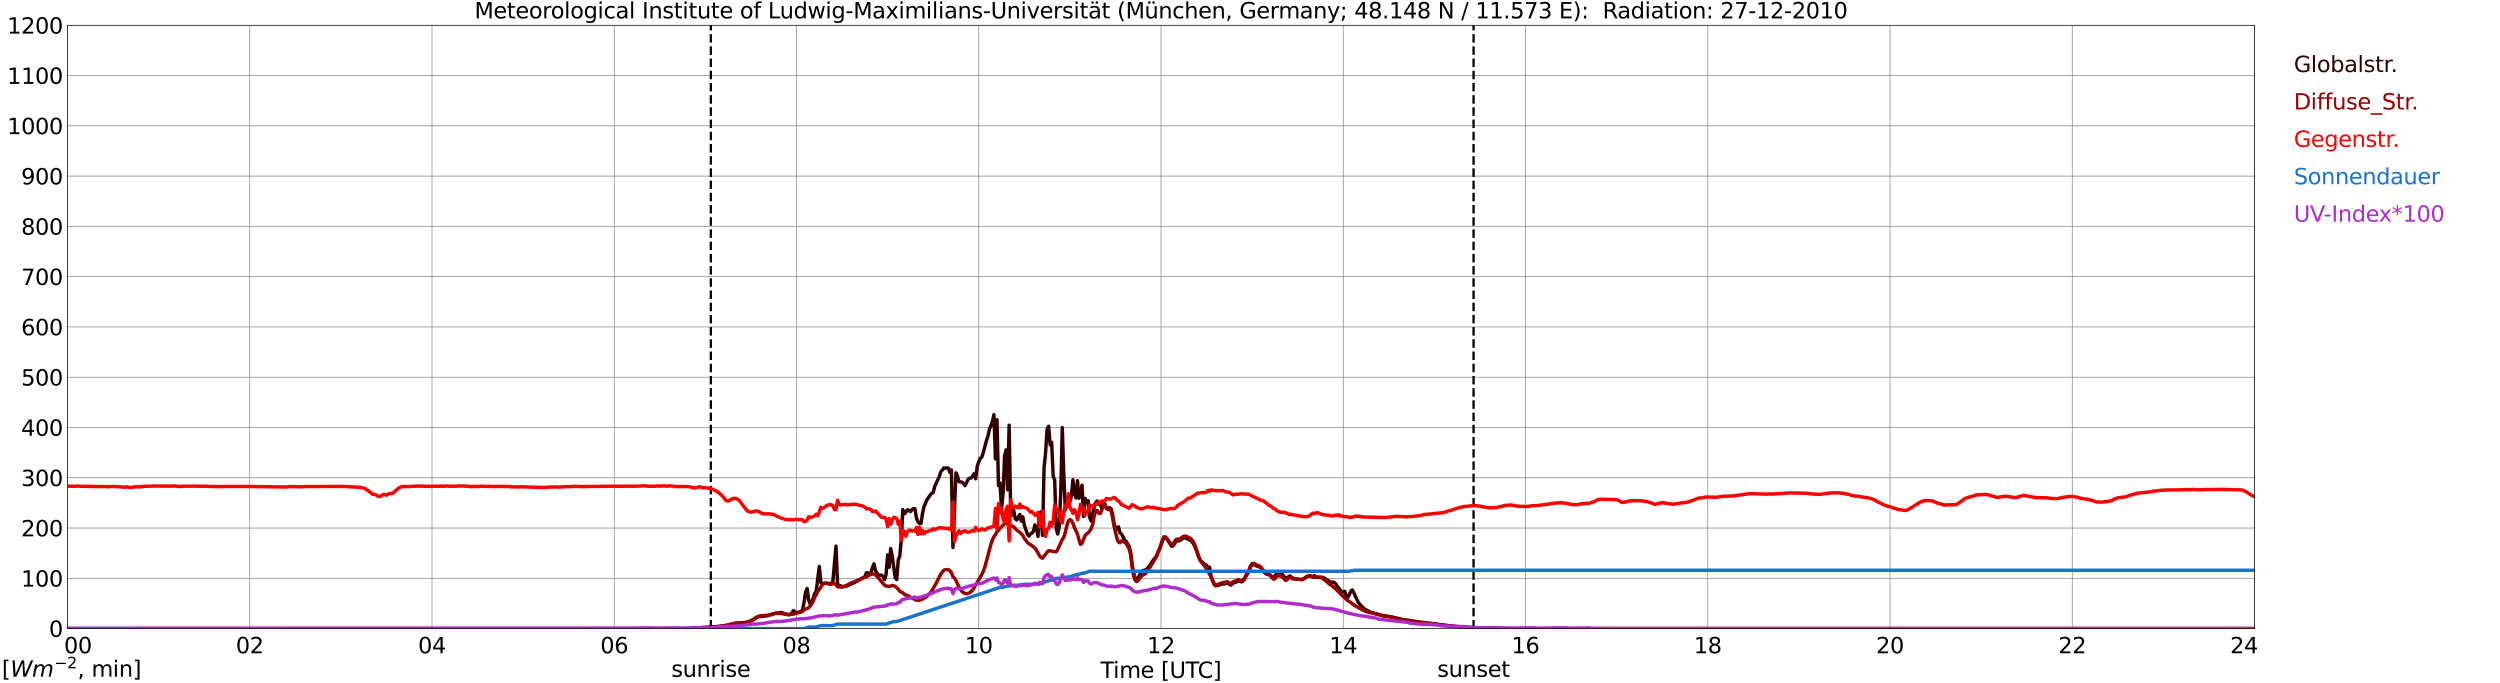 <?xml version="1.0" encoding="utf-8" standalone="no"?>
<!DOCTYPE svg PUBLIC "-//W3C//DTD SVG 1.1//EN"
  "http://www.w3.org/Graphics/SVG/1.1/DTD/svg11.dtd">
<svg xmlns:xlink="http://www.w3.org/1999/xlink" width="1085.4pt" height="296.64pt" viewBox="0 0 1085.4 296.64" xmlns="http://www.w3.org/2000/svg" version="1.1">
 <defs>
  <style type="text/css">*{stroke-linejoin: round; stroke-linecap: butt}</style>
 </defs>
 <g id="figure_1">
  <g id="patch_1">
   <path d="M 0 296.64 
L 1085.4 296.64 
L 1085.4 0 
L 0 0 
z
" style="fill: #ffffff"/>
  </g>
  <g id="axes_1">
   <g id="patch_2">
    <path d="M 29.306 272.909 
L 978.814 272.909 
L 978.814 10.976 
L 29.306 10.976 
z
" style="fill: #ffffff"/>
   </g>
   <g id="patch_3">
    <path d="M 978.814 272.909 
L 978.814 272.909 
L 978.814 10.976 
L 978.814 10.976 
z
" clip-path="url(#pe7ec93d881)" style="fill: #d3d3d3; opacity: 0.25; stroke: #d3d3d3; stroke-linejoin: miter"/>
   </g>
   <g id="matplotlib.axis_1">
    <g id="xtick_1">
     <g id="line2d_1">
      <path d="M 29.306 272.909 
L 29.306 10.976 
" clip-path="url(#pe7ec93d881)" style="fill: none; stroke: #808080; stroke-width: 0.3; stroke-linecap: square"/>
     </g>
     <g id="line2d_2"/>
     <g id="text_1">
      <!--    00 -->
      <g transform="translate(18.733 283.627) scale(0.095 -0.095)">
       <defs>
        <path id="DejaVuSans-20" transform="scale(0.016)"/>
        <path id="DejaVuSans-30" d="M 2034 4250 
Q 1547 4250 1301 3770 
Q 1056 3291 1056 2328 
Q 1056 1369 1301 889 
Q 1547 409 2034 409 
Q 2525 409 2770 889 
Q 3016 1369 3016 2328 
Q 3016 3291 2770 3770 
Q 2525 4250 2034 4250 
z
M 2034 4750 
Q 2819 4750 3233 4129 
Q 3647 3509 3647 2328 
Q 3647 1150 3233 529 
Q 2819 -91 2034 -91 
Q 1250 -91 836 529 
Q 422 1150 422 2328 
Q 422 3509 836 4129 
Q 1250 4750 2034 4750 
z
" transform="scale(0.016)"/>
       </defs>
       <use xlink:href="#DejaVuSans-20"/>
       <use xlink:href="#DejaVuSans-20" transform="translate(31.787 0)"/>
       <use xlink:href="#DejaVuSans-20" transform="translate(63.574 0)"/>
       <use xlink:href="#DejaVuSans-30" transform="translate(95.361 0)"/>
       <use xlink:href="#DejaVuSans-30" transform="translate(158.984 0)"/>
      </g>
     </g>
    </g>
    <g id="xtick_2">
     <g id="line2d_3">
      <path d="M 108.431 272.909 
L 108.431 10.976 
" clip-path="url(#pe7ec93d881)" style="fill: none; stroke: #808080; stroke-width: 0.3; stroke-linecap: square"/>
     </g>
     <g id="line2d_4"/>
     <g id="text_2">
      <!-- 02 -->
      <g transform="translate(102.387 283.627) scale(0.095 -0.095)">
       <defs>
        <path id="DejaVuSans-32" d="M 1228 531 
L 3431 531 
L 3431 0 
L 469 0 
L 469 531 
Q 828 903 1448 1529 
Q 2069 2156 2228 2338 
Q 2531 2678 2651 2914 
Q 2772 3150 2772 3378 
Q 2772 3750 2511 3984 
Q 2250 4219 1831 4219 
Q 1534 4219 1204 4116 
Q 875 4013 500 3803 
L 500 4441 
Q 881 4594 1212 4672 
Q 1544 4750 1819 4750 
Q 2544 4750 2975 4387 
Q 3406 4025 3406 3419 
Q 3406 3131 3298 2873 
Q 3191 2616 2906 2266 
Q 2828 2175 2409 1742 
Q 1991 1309 1228 531 
z
" transform="scale(0.016)"/>
       </defs>
       <use xlink:href="#DejaVuSans-30"/>
       <use xlink:href="#DejaVuSans-32" transform="translate(63.623 0)"/>
      </g>
     </g>
    </g>
    <g id="xtick_3">
     <g id="line2d_5">
      <path d="M 187.557 272.909 
L 187.557 10.976 
" clip-path="url(#pe7ec93d881)" style="fill: none; stroke: #808080; stroke-width: 0.3; stroke-linecap: square"/>
     </g>
     <g id="line2d_6"/>
     <g id="text_3">
      <!-- 04 -->
      <g transform="translate(181.513 283.627) scale(0.095 -0.095)">
       <defs>
        <path id="DejaVuSans-34" d="M 2419 4116 
L 825 1625 
L 2419 1625 
L 2419 4116 
z
M 2253 4666 
L 3047 4666 
L 3047 1625 
L 3713 1625 
L 3713 1100 
L 3047 1100 
L 3047 0 
L 2419 0 
L 2419 1100 
L 313 1100 
L 313 1709 
L 2253 4666 
z
" transform="scale(0.016)"/>
       </defs>
       <use xlink:href="#DejaVuSans-30"/>
       <use xlink:href="#DejaVuSans-34" transform="translate(63.623 0)"/>
      </g>
     </g>
    </g>
    <g id="xtick_4">
     <g id="line2d_7">
      <path d="M 266.683 272.909 
L 266.683 10.976 
" clip-path="url(#pe7ec93d881)" style="fill: none; stroke: #808080; stroke-width: 0.3; stroke-linecap: square"/>
     </g>
     <g id="line2d_8"/>
     <g id="text_4">
      <!-- 06 -->
      <g transform="translate(260.638 283.627) scale(0.095 -0.095)">
       <defs>
        <path id="DejaVuSans-36" d="M 2113 2584 
Q 1688 2584 1439 2293 
Q 1191 2003 1191 1497 
Q 1191 994 1439 701 
Q 1688 409 2113 409 
Q 2538 409 2786 701 
Q 3034 994 3034 1497 
Q 3034 2003 2786 2293 
Q 2538 2584 2113 2584 
z
M 3366 4563 
L 3366 3988 
Q 3128 4100 2886 4159 
Q 2644 4219 2406 4219 
Q 1781 4219 1451 3797 
Q 1122 3375 1075 2522 
Q 1259 2794 1537 2939 
Q 1816 3084 2150 3084 
Q 2853 3084 3261 2657 
Q 3669 2231 3669 1497 
Q 3669 778 3244 343 
Q 2819 -91 2113 -91 
Q 1303 -91 875 529 
Q 447 1150 447 2328 
Q 447 3434 972 4092 
Q 1497 4750 2381 4750 
Q 2619 4750 2861 4703 
Q 3103 4656 3366 4563 
z
" transform="scale(0.016)"/>
       </defs>
       <use xlink:href="#DejaVuSans-30"/>
       <use xlink:href="#DejaVuSans-36" transform="translate(63.623 0)"/>
      </g>
     </g>
    </g>
    <g id="xtick_5">
     <g id="line2d_9">
      <path d="M 345.808 272.909 
L 345.808 10.976 
" clip-path="url(#pe7ec93d881)" style="fill: none; stroke: #808080; stroke-width: 0.3; stroke-linecap: square"/>
     </g>
     <g id="line2d_10"/>
     <g id="text_5">
      <!-- 08 -->
      <g transform="translate(339.764 283.627) scale(0.095 -0.095)">
       <defs>
        <path id="DejaVuSans-38" d="M 2034 2216 
Q 1584 2216 1326 1975 
Q 1069 1734 1069 1313 
Q 1069 891 1326 650 
Q 1584 409 2034 409 
Q 2484 409 2743 651 
Q 3003 894 3003 1313 
Q 3003 1734 2745 1975 
Q 2488 2216 2034 2216 
z
M 1403 2484 
Q 997 2584 770 2862 
Q 544 3141 544 3541 
Q 544 4100 942 4425 
Q 1341 4750 2034 4750 
Q 2731 4750 3128 4425 
Q 3525 4100 3525 3541 
Q 3525 3141 3298 2862 
Q 3072 2584 2669 2484 
Q 3125 2378 3379 2068 
Q 3634 1759 3634 1313 
Q 3634 634 3220 271 
Q 2806 -91 2034 -91 
Q 1263 -91 848 271 
Q 434 634 434 1313 
Q 434 1759 690 2068 
Q 947 2378 1403 2484 
z
M 1172 3481 
Q 1172 3119 1398 2916 
Q 1625 2713 2034 2713 
Q 2441 2713 2670 2916 
Q 2900 3119 2900 3481 
Q 2900 3844 2670 4047 
Q 2441 4250 2034 4250 
Q 1625 4250 1398 4047 
Q 1172 3844 1172 3481 
z
" transform="scale(0.016)"/>
       </defs>
       <use xlink:href="#DejaVuSans-30"/>
       <use xlink:href="#DejaVuSans-38" transform="translate(63.623 0)"/>
      </g>
     </g>
    </g>
    <g id="xtick_6">
     <g id="line2d_11">
      <path d="M 424.934 272.909 
L 424.934 10.976 
" clip-path="url(#pe7ec93d881)" style="fill: none; stroke: #808080; stroke-width: 0.3; stroke-linecap: square"/>
     </g>
     <g id="line2d_12"/>
     <g id="text_6">
      <!-- 10 -->
      <g transform="translate(418.89 283.627) scale(0.095 -0.095)">
       <defs>
        <path id="DejaVuSans-31" d="M 794 531 
L 1825 531 
L 1825 4091 
L 703 3866 
L 703 4441 
L 1819 4666 
L 2450 4666 
L 2450 531 
L 3481 531 
L 3481 0 
L 794 0 
L 794 531 
z
" transform="scale(0.016)"/>
       </defs>
       <use xlink:href="#DejaVuSans-31"/>
       <use xlink:href="#DejaVuSans-30" transform="translate(63.623 0)"/>
      </g>
     </g>
    </g>
    <g id="xtick_7">
     <g id="line2d_13">
      <path d="M 504.06 272.909 
L 504.06 10.976 
" clip-path="url(#pe7ec93d881)" style="fill: none; stroke: #808080; stroke-width: 0.3; stroke-linecap: square"/>
     </g>
     <g id="line2d_14"/>
     <g id="text_7">
      <!-- 12 -->
      <g transform="translate(498.015 283.627) scale(0.095 -0.095)">
       <use xlink:href="#DejaVuSans-31"/>
       <use xlink:href="#DejaVuSans-32" transform="translate(63.623 0)"/>
      </g>
     </g>
    </g>
    <g id="xtick_8">
     <g id="line2d_15">
      <path d="M 583.185 272.909 
L 583.185 10.976 
" clip-path="url(#pe7ec93d881)" style="fill: none; stroke: #808080; stroke-width: 0.3; stroke-linecap: square"/>
     </g>
     <g id="line2d_16"/>
     <g id="text_8">
      <!-- 14 -->
      <g transform="translate(577.141 283.627) scale(0.095 -0.095)">
       <use xlink:href="#DejaVuSans-31"/>
       <use xlink:href="#DejaVuSans-34" transform="translate(63.623 0)"/>
      </g>
     </g>
    </g>
    <g id="xtick_9">
     <g id="line2d_17">
      <path d="M 662.311 272.909 
L 662.311 10.976 
" clip-path="url(#pe7ec93d881)" style="fill: none; stroke: #808080; stroke-width: 0.3; stroke-linecap: square"/>
     </g>
     <g id="line2d_18"/>
     <g id="text_9">
      <!-- 16 -->
      <g transform="translate(656.267 283.627) scale(0.095 -0.095)">
       <use xlink:href="#DejaVuSans-31"/>
       <use xlink:href="#DejaVuSans-36" transform="translate(63.623 0)"/>
      </g>
     </g>
    </g>
    <g id="xtick_10">
     <g id="line2d_19">
      <path d="M 741.437 272.909 
L 741.437 10.976 
" clip-path="url(#pe7ec93d881)" style="fill: none; stroke: #808080; stroke-width: 0.3; stroke-linecap: square"/>
     </g>
     <g id="line2d_20"/>
     <g id="text_10">
      <!-- 18 -->
      <g transform="translate(735.392 283.627) scale(0.095 -0.095)">
       <use xlink:href="#DejaVuSans-31"/>
       <use xlink:href="#DejaVuSans-38" transform="translate(63.623 0)"/>
      </g>
     </g>
    </g>
    <g id="xtick_11">
     <g id="line2d_21">
      <path d="M 820.562 272.909 
L 820.562 10.976 
" clip-path="url(#pe7ec93d881)" style="fill: none; stroke: #808080; stroke-width: 0.3; stroke-linecap: square"/>
     </g>
     <g id="line2d_22"/>
     <g id="text_11">
      <!-- 20 -->
      <g transform="translate(814.518 283.627) scale(0.095 -0.095)">
       <use xlink:href="#DejaVuSans-32"/>
       <use xlink:href="#DejaVuSans-30" transform="translate(63.623 0)"/>
      </g>
     </g>
    </g>
    <g id="xtick_12">
     <g id="line2d_23">
      <path d="M 899.688 272.909 
L 899.688 10.976 
" clip-path="url(#pe7ec93d881)" style="fill: none; stroke: #808080; stroke-width: 0.3; stroke-linecap: square"/>
     </g>
     <g id="line2d_24"/>
     <g id="text_12">
      <!-- 22 -->
      <g transform="translate(893.644 283.627) scale(0.095 -0.095)">
       <use xlink:href="#DejaVuSans-32"/>
       <use xlink:href="#DejaVuSans-32" transform="translate(63.623 0)"/>
      </g>
     </g>
    </g>
    <g id="xtick_13">
     <g id="line2d_25">
      <path d="M 978.814 272.909 
L 978.814 10.976 
" clip-path="url(#pe7ec93d881)" style="fill: none; stroke: #808080; stroke-width: 0.3; stroke-linecap: square"/>
     </g>
     <g id="line2d_26"/>
     <g id="text_13">
      <!-- 24    -->
      <g transform="translate(968.241 283.627) scale(0.095 -0.095)">
       <use xlink:href="#DejaVuSans-32"/>
       <use xlink:href="#DejaVuSans-34" transform="translate(63.623 0)"/>
       <use xlink:href="#DejaVuSans-20" transform="translate(127.246 0)"/>
       <use xlink:href="#DejaVuSans-20" transform="translate(159.033 0)"/>
       <use xlink:href="#DejaVuSans-20" transform="translate(190.82 0)"/>
      </g>
     </g>
    </g>
    <g id="text_14">
     <!-- Time [UTC] -->
     <g transform="translate(477.806 294.322) scale(0.095 -0.095)">
      <defs>
       <path id="DejaVuSans-54" d="M -19 4666 
L 3928 4666 
L 3928 4134 
L 2272 4134 
L 2272 0 
L 1638 0 
L 1638 4134 
L -19 4134 
L -19 4666 
z
" transform="scale(0.016)"/>
       <path id="DejaVuSans-69" d="M 603 3500 
L 1178 3500 
L 1178 0 
L 603 0 
L 603 3500 
z
M 603 4863 
L 1178 4863 
L 1178 4134 
L 603 4134 
L 603 4863 
z
" transform="scale(0.016)"/>
       <path id="DejaVuSans-6d" d="M 3328 2828 
Q 3544 3216 3844 3400 
Q 4144 3584 4550 3584 
Q 5097 3584 5394 3201 
Q 5691 2819 5691 2113 
L 5691 0 
L 5113 0 
L 5113 2094 
Q 5113 2597 4934 2840 
Q 4756 3084 4391 3084 
Q 3944 3084 3684 2787 
Q 3425 2491 3425 1978 
L 3425 0 
L 2847 0 
L 2847 2094 
Q 2847 2600 2669 2842 
Q 2491 3084 2119 3084 
Q 1678 3084 1418 2786 
Q 1159 2488 1159 1978 
L 1159 0 
L 581 0 
L 581 3500 
L 1159 3500 
L 1159 2956 
Q 1356 3278 1631 3431 
Q 1906 3584 2284 3584 
Q 2666 3584 2933 3390 
Q 3200 3197 3328 2828 
z
" transform="scale(0.016)"/>
       <path id="DejaVuSans-65" d="M 3597 1894 
L 3597 1613 
L 953 1613 
Q 991 1019 1311 708 
Q 1631 397 2203 397 
Q 2534 397 2845 478 
Q 3156 559 3463 722 
L 3463 178 
Q 3153 47 2828 -22 
Q 2503 -91 2169 -91 
Q 1331 -91 842 396 
Q 353 884 353 1716 
Q 353 2575 817 3079 
Q 1281 3584 2069 3584 
Q 2775 3584 3186 3129 
Q 3597 2675 3597 1894 
z
M 3022 2063 
Q 3016 2534 2758 2815 
Q 2500 3097 2075 3097 
Q 1594 3097 1305 2825 
Q 1016 2553 972 2059 
L 3022 2063 
z
" transform="scale(0.016)"/>
       <path id="DejaVuSans-5b" d="M 550 4863 
L 1875 4863 
L 1875 4416 
L 1125 4416 
L 1125 -397 
L 1875 -397 
L 1875 -844 
L 550 -844 
L 550 4863 
z
" transform="scale(0.016)"/>
       <path id="DejaVuSans-55" d="M 556 4666 
L 1191 4666 
L 1191 1831 
Q 1191 1081 1462 751 
Q 1734 422 2344 422 
Q 2950 422 3222 751 
Q 3494 1081 3494 1831 
L 3494 4666 
L 4128 4666 
L 4128 1753 
Q 4128 841 3676 375 
Q 3225 -91 2344 -91 
Q 1459 -91 1007 375 
Q 556 841 556 1753 
L 556 4666 
z
" transform="scale(0.016)"/>
       <path id="DejaVuSans-43" d="M 4122 4306 
L 4122 3641 
Q 3803 3938 3442 4084 
Q 3081 4231 2675 4231 
Q 1875 4231 1450 3742 
Q 1025 3253 1025 2328 
Q 1025 1406 1450 917 
Q 1875 428 2675 428 
Q 3081 428 3442 575 
Q 3803 722 4122 1019 
L 4122 359 
Q 3791 134 3420 21 
Q 3050 -91 2638 -91 
Q 1578 -91 968 557 
Q 359 1206 359 2328 
Q 359 3453 968 4101 
Q 1578 4750 2638 4750 
Q 3056 4750 3426 4639 
Q 3797 4528 4122 4306 
z
" transform="scale(0.016)"/>
       <path id="DejaVuSans-5d" d="M 1947 4863 
L 1947 -844 
L 622 -844 
L 622 -397 
L 1369 -397 
L 1369 4416 
L 622 4416 
L 622 4863 
L 1947 4863 
z
" transform="scale(0.016)"/>
      </defs>
      <use xlink:href="#DejaVuSans-54"/>
      <use xlink:href="#DejaVuSans-69" transform="translate(57.959 0)"/>
      <use xlink:href="#DejaVuSans-6d" transform="translate(85.742 0)"/>
      <use xlink:href="#DejaVuSans-65" transform="translate(183.154 0)"/>
      <use xlink:href="#DejaVuSans-20" transform="translate(244.678 0)"/>
      <use xlink:href="#DejaVuSans-5b" transform="translate(276.465 0)"/>
      <use xlink:href="#DejaVuSans-55" transform="translate(315.479 0)"/>
      <use xlink:href="#DejaVuSans-54" transform="translate(388.672 0)"/>
      <use xlink:href="#DejaVuSans-43" transform="translate(443.881 0)"/>
      <use xlink:href="#DejaVuSans-5d" transform="translate(513.705 0)"/>
     </g>
    </g>
   </g>
   <g id="matplotlib.axis_2">
    <g id="ytick_1">
     <g id="line2d_27">
      <path d="M 29.306 272.909 
L 978.814 272.909 
" clip-path="url(#pe7ec93d881)" style="fill: none; stroke: #808080; stroke-width: 0.3; stroke-linecap: square"/>
     </g>
     <g id="line2d_28"/>
     <g id="text_15">
      <!-- 0 -->
      <g transform="translate(21.261 276.518) scale(0.095 -0.095)">
       <use xlink:href="#DejaVuSans-30"/>
      </g>
     </g>
    </g>
    <g id="ytick_2">
     <g id="line2d_29">
      <path d="M 29.306 251.081 
L 978.814 251.081 
" clip-path="url(#pe7ec93d881)" style="fill: none; stroke: #808080; stroke-width: 0.3; stroke-linecap: square"/>
     </g>
     <g id="line2d_30"/>
     <g id="text_16">
      <!-- 100 -->
      <g transform="translate(9.173 254.69) scale(0.095 -0.095)">
       <use xlink:href="#DejaVuSans-31"/>
       <use xlink:href="#DejaVuSans-30" transform="translate(63.623 0)"/>
       <use xlink:href="#DejaVuSans-30" transform="translate(127.246 0)"/>
      </g>
     </g>
    </g>
    <g id="ytick_3">
     <g id="line2d_31">
      <path d="M 29.306 229.253 
L 978.814 229.253 
" clip-path="url(#pe7ec93d881)" style="fill: none; stroke: #808080; stroke-width: 0.3; stroke-linecap: square"/>
     </g>
     <g id="line2d_32"/>
     <g id="text_17">
      <!-- 200 -->
      <g transform="translate(9.173 232.863) scale(0.095 -0.095)">
       <use xlink:href="#DejaVuSans-32"/>
       <use xlink:href="#DejaVuSans-30" transform="translate(63.623 0)"/>
       <use xlink:href="#DejaVuSans-30" transform="translate(127.246 0)"/>
      </g>
     </g>
    </g>
    <g id="ytick_4">
     <g id="line2d_33">
      <path d="M 29.306 207.426 
L 978.814 207.426 
" clip-path="url(#pe7ec93d881)" style="fill: none; stroke: #808080; stroke-width: 0.3; stroke-linecap: square"/>
     </g>
     <g id="line2d_34"/>
     <g id="text_18">
      <!-- 300 -->
      <g transform="translate(9.173 211.035) scale(0.095 -0.095)">
       <defs>
        <path id="DejaVuSans-33" d="M 2597 2516 
Q 3050 2419 3304 2112 
Q 3559 1806 3559 1356 
Q 3559 666 3084 287 
Q 2609 -91 1734 -91 
Q 1441 -91 1130 -33 
Q 819 25 488 141 
L 488 750 
Q 750 597 1062 519 
Q 1375 441 1716 441 
Q 2309 441 2620 675 
Q 2931 909 2931 1356 
Q 2931 1769 2642 2001 
Q 2353 2234 1838 2234 
L 1294 2234 
L 1294 2753 
L 1863 2753 
Q 2328 2753 2575 2939 
Q 2822 3125 2822 3475 
Q 2822 3834 2567 4026 
Q 2313 4219 1838 4219 
Q 1578 4219 1281 4162 
Q 984 4106 628 3988 
L 628 4550 
Q 988 4650 1302 4700 
Q 1616 4750 1894 4750 
Q 2613 4750 3031 4423 
Q 3450 4097 3450 3541 
Q 3450 3153 3228 2886 
Q 3006 2619 2597 2516 
z
" transform="scale(0.016)"/>
       </defs>
       <use xlink:href="#DejaVuSans-33"/>
       <use xlink:href="#DejaVuSans-30" transform="translate(63.623 0)"/>
       <use xlink:href="#DejaVuSans-30" transform="translate(127.246 0)"/>
      </g>
     </g>
    </g>
    <g id="ytick_5">
     <g id="line2d_35">
      <path d="M 29.306 185.598 
L 978.814 185.598 
" clip-path="url(#pe7ec93d881)" style="fill: none; stroke: #808080; stroke-width: 0.3; stroke-linecap: square"/>
     </g>
     <g id="line2d_36"/>
     <g id="text_19">
      <!-- 400 -->
      <g transform="translate(9.173 189.207) scale(0.095 -0.095)">
       <use xlink:href="#DejaVuSans-34"/>
       <use xlink:href="#DejaVuSans-30" transform="translate(63.623 0)"/>
       <use xlink:href="#DejaVuSans-30" transform="translate(127.246 0)"/>
      </g>
     </g>
    </g>
    <g id="ytick_6">
     <g id="line2d_37">
      <path d="M 29.306 163.77 
L 978.814 163.77 
" clip-path="url(#pe7ec93d881)" style="fill: none; stroke: #808080; stroke-width: 0.3; stroke-linecap: square"/>
     </g>
     <g id="line2d_38"/>
     <g id="text_20">
      <!-- 500 -->
      <g transform="translate(9.173 167.379) scale(0.095 -0.095)">
       <defs>
        <path id="DejaVuSans-35" d="M 691 4666 
L 3169 4666 
L 3169 4134 
L 1269 4134 
L 1269 2991 
Q 1406 3038 1543 3061 
Q 1681 3084 1819 3084 
Q 2600 3084 3056 2656 
Q 3513 2228 3513 1497 
Q 3513 744 3044 326 
Q 2575 -91 1722 -91 
Q 1428 -91 1123 -41 
Q 819 9 494 109 
L 494 744 
Q 775 591 1075 516 
Q 1375 441 1709 441 
Q 2250 441 2565 725 
Q 2881 1009 2881 1497 
Q 2881 1984 2565 2268 
Q 2250 2553 1709 2553 
Q 1456 2553 1204 2497 
Q 953 2441 691 2322 
L 691 4666 
z
" transform="scale(0.016)"/>
       </defs>
       <use xlink:href="#DejaVuSans-35"/>
       <use xlink:href="#DejaVuSans-30" transform="translate(63.623 0)"/>
       <use xlink:href="#DejaVuSans-30" transform="translate(127.246 0)"/>
      </g>
     </g>
    </g>
    <g id="ytick_7">
     <g id="line2d_39">
      <path d="M 29.306 141.942 
L 978.814 141.942 
" clip-path="url(#pe7ec93d881)" style="fill: none; stroke: #808080; stroke-width: 0.3; stroke-linecap: square"/>
     </g>
     <g id="line2d_40"/>
     <g id="text_21">
      <!-- 600 -->
      <g transform="translate(9.173 145.551) scale(0.095 -0.095)">
       <use xlink:href="#DejaVuSans-36"/>
       <use xlink:href="#DejaVuSans-30" transform="translate(63.623 0)"/>
       <use xlink:href="#DejaVuSans-30" transform="translate(127.246 0)"/>
      </g>
     </g>
    </g>
    <g id="ytick_8">
     <g id="line2d_41">
      <path d="M 29.306 120.114 
L 978.814 120.114 
" clip-path="url(#pe7ec93d881)" style="fill: none; stroke: #808080; stroke-width: 0.3; stroke-linecap: square"/>
     </g>
     <g id="line2d_42"/>
     <g id="text_22">
      <!-- 700 -->
      <g transform="translate(9.173 123.724) scale(0.095 -0.095)">
       <defs>
        <path id="DejaVuSans-37" d="M 525 4666 
L 3525 4666 
L 3525 4397 
L 1831 0 
L 1172 0 
L 2766 4134 
L 525 4134 
L 525 4666 
z
" transform="scale(0.016)"/>
       </defs>
       <use xlink:href="#DejaVuSans-37"/>
       <use xlink:href="#DejaVuSans-30" transform="translate(63.623 0)"/>
       <use xlink:href="#DejaVuSans-30" transform="translate(127.246 0)"/>
      </g>
     </g>
    </g>
    <g id="ytick_9">
     <g id="line2d_43">
      <path d="M 29.306 98.287 
L 978.814 98.287 
" clip-path="url(#pe7ec93d881)" style="fill: none; stroke: #808080; stroke-width: 0.3; stroke-linecap: square"/>
     </g>
     <g id="line2d_44"/>
     <g id="text_23">
      <!-- 800 -->
      <g transform="translate(9.173 101.896) scale(0.095 -0.095)">
       <use xlink:href="#DejaVuSans-38"/>
       <use xlink:href="#DejaVuSans-30" transform="translate(63.623 0)"/>
       <use xlink:href="#DejaVuSans-30" transform="translate(127.246 0)"/>
      </g>
     </g>
    </g>
    <g id="ytick_10">
     <g id="line2d_45">
      <path d="M 29.306 76.459 
L 978.814 76.459 
" clip-path="url(#pe7ec93d881)" style="fill: none; stroke: #808080; stroke-width: 0.3; stroke-linecap: square"/>
     </g>
     <g id="line2d_46"/>
     <g id="text_24">
      <!-- 900 -->
      <g transform="translate(9.173 80.068) scale(0.095 -0.095)">
       <defs>
        <path id="DejaVuSans-39" d="M 703 97 
L 703 672 
Q 941 559 1184 500 
Q 1428 441 1663 441 
Q 2288 441 2617 861 
Q 2947 1281 2994 2138 
Q 2813 1869 2534 1725 
Q 2256 1581 1919 1581 
Q 1219 1581 811 2004 
Q 403 2428 403 3163 
Q 403 3881 828 4315 
Q 1253 4750 1959 4750 
Q 2769 4750 3195 4129 
Q 3622 3509 3622 2328 
Q 3622 1225 3098 567 
Q 2575 -91 1691 -91 
Q 1453 -91 1209 -44 
Q 966 3 703 97 
z
M 1959 2075 
Q 2384 2075 2632 2365 
Q 2881 2656 2881 3163 
Q 2881 3666 2632 3958 
Q 2384 4250 1959 4250 
Q 1534 4250 1286 3958 
Q 1038 3666 1038 3163 
Q 1038 2656 1286 2365 
Q 1534 2075 1959 2075 
z
" transform="scale(0.016)"/>
       </defs>
       <use xlink:href="#DejaVuSans-39"/>
       <use xlink:href="#DejaVuSans-30" transform="translate(63.623 0)"/>
       <use xlink:href="#DejaVuSans-30" transform="translate(127.246 0)"/>
      </g>
     </g>
    </g>
    <g id="ytick_11">
     <g id="line2d_47">
      <path d="M 29.306 54.631 
L 978.814 54.631 
" clip-path="url(#pe7ec93d881)" style="fill: none; stroke: #808080; stroke-width: 0.3; stroke-linecap: square"/>
     </g>
     <g id="line2d_48"/>
     <g id="text_25">
      <!-- 1000 -->
      <g transform="translate(3.128 58.24) scale(0.095 -0.095)">
       <use xlink:href="#DejaVuSans-31"/>
       <use xlink:href="#DejaVuSans-30" transform="translate(63.623 0)"/>
       <use xlink:href="#DejaVuSans-30" transform="translate(127.246 0)"/>
       <use xlink:href="#DejaVuSans-30" transform="translate(190.869 0)"/>
      </g>
     </g>
    </g>
    <g id="ytick_12">
     <g id="line2d_49">
      <path d="M 29.306 32.803 
L 978.814 32.803 
" clip-path="url(#pe7ec93d881)" style="fill: none; stroke: #808080; stroke-width: 0.3; stroke-linecap: square"/>
     </g>
     <g id="line2d_50"/>
     <g id="text_26">
      <!-- 1100 -->
      <g transform="translate(3.128 36.413) scale(0.095 -0.095)">
       <use xlink:href="#DejaVuSans-31"/>
       <use xlink:href="#DejaVuSans-31" transform="translate(63.623 0)"/>
       <use xlink:href="#DejaVuSans-30" transform="translate(127.246 0)"/>
       <use xlink:href="#DejaVuSans-30" transform="translate(190.869 0)"/>
      </g>
     </g>
    </g>
    <g id="ytick_13">
     <g id="line2d_51">
      <path d="M 29.306 10.976 
L 978.814 10.976 
" clip-path="url(#pe7ec93d881)" style="fill: none; stroke: #808080; stroke-width: 0.3; stroke-linecap: square"/>
     </g>
     <g id="line2d_52"/>
     <g id="text_27">
      <!-- 1200 -->
      <g transform="translate(3.128 14.585) scale(0.095 -0.095)">
       <use xlink:href="#DejaVuSans-31"/>
       <use xlink:href="#DejaVuSans-32" transform="translate(63.623 0)"/>
       <use xlink:href="#DejaVuSans-30" transform="translate(127.246 0)"/>
       <use xlink:href="#DejaVuSans-30" transform="translate(190.869 0)"/>
      </g>
     </g>
    </g>
   </g>
   <g id="line2d_53">
    <path d="M 308.619 272.909 
L 308.619 10.976 
" clip-path="url(#pe7ec93d881)" style="fill: none; stroke-dasharray: 3.7,1.6; stroke-dashoffset: 0; stroke: #000000"/>
   </g>
   <g id="line2d_54">
    <path d="M 639.76 272.909 
L 639.76 10.976 
" clip-path="url(#pe7ec93d881)" style="fill: none; stroke-dasharray: 3.7,1.6; stroke-dashoffset: 0; stroke: #000000"/>
   </g>
   <g id="line2d_55">
    <path d="M 29.306 272.909 
L 300.311 272.909 
L 300.971 272.673 
L 303.608 272.59 
L 312.839 271.935 
L 314.818 271.649 
L 319.433 270.584 
L 321.411 270.501 
L 324.049 270.257 
L 325.368 269.888 
L 326.686 269.233 
L 329.324 267.718 
L 331.302 267.552 
L 332.621 267.43 
L 333.94 267.103 
L 335.918 266.448 
L 339.215 265.915 
L 341.193 266.653 
L 342.512 266.817 
L 343.171 266.734 
L 343.83 266.201 
L 344.49 265.097 
L 345.149 265.71 
L 345.808 266.037 
L 347.127 265.71 
L 347.787 265.383 
L 348.446 264.809 
L 349.105 261.368 
L 349.765 257.068 
L 350.424 255.514 
L 351.083 260.55 
L 351.743 262.189 
L 352.402 261.165 
L 353.062 259.812 
L 353.721 257.684 
L 354.38 256.619 
L 355.699 245.93 
L 356.359 252.81 
L 357.018 253.67 
L 357.677 253.22 
L 358.337 253.137 
L 359.655 253.301 
L 360.315 253.465 
L 360.974 253.384 
L 361.634 252.033 
L 362.952 237.124 
L 363.612 253.22 
L 364.271 254.488 
L 364.93 254.285 
L 365.59 254.694 
L 366.909 254.654 
L 367.568 254.449 
L 370.206 253.22 
L 370.865 253.015 
L 375.481 250.393 
L 376.14 248.673 
L 376.799 248.715 
L 377.459 249.001 
L 378.118 248.673 
L 378.777 246.421 
L 379.437 244.784 
L 380.096 247.733 
L 380.756 248.92 
L 381.415 249.658 
L 382.074 249.739 
L 382.734 249.697 
L 383.393 250.271 
L 384.053 251.622 
L 384.712 249.328 
L 385.371 240.894 
L 386.031 246.257 
L 386.69 238.15 
L 387.349 241.302 
L 388.668 250.885 
L 389.328 251.622 
L 389.987 243.022 
L 390.646 241.466 
L 391.306 234.136 
L 391.965 221.236 
L 392.624 223.037 
L 393.284 222.465 
L 393.943 221.358 
L 394.603 221.522 
L 395.262 222.096 
L 395.921 221.277 
L 396.581 220.826 
L 397.24 220.867 
L 397.899 225.086 
L 398.559 226.518 
L 399.218 227.215 
L 399.878 227.173 
L 400.537 222.792 
L 401.196 219.802 
L 402.515 216.894 
L 403.834 214.969 
L 404.493 214.151 
L 405.153 213.906 
L 405.812 211.202 
L 407.79 206.943 
L 408.45 204.813 
L 409.109 204.119 
L 409.768 203.134 
L 410.428 203.298 
L 411.087 203.093 
L 411.746 203.259 
L 412.406 205.101 
L 413.065 204.036 
L 413.725 237.698 
L 415.043 205.306 
L 415.703 206.779 
L 416.362 209.113 
L 417.681 209.318 
L 418.34 209.973 
L 419 210.833 
L 420.318 208.089 
L 420.978 207.598 
L 421.637 207.517 
L 422.297 206.657 
L 422.956 205.592 
L 423.615 207.845 
L 424.275 202.479 
L 424.934 200.473 
L 425.593 198.998 
L 426.253 198.465 
L 426.912 196.459 
L 428.231 191.463 
L 428.89 189.538 
L 429.55 186.425 
L 430.869 183.068 
L 431.528 179.997 
L 432.187 199.244 
L 432.847 182.249 
L 433.506 210.833 
L 434.165 209.728 
L 434.825 221.031 
L 435.484 214.192 
L 436.144 197.974 
L 436.803 195.313 
L 437.462 212.677 
L 438.122 184.624 
L 438.781 220.786 
L 439.44 223.611 
L 440.1 221.483 
L 440.759 225.209 
L 441.419 225.78 
L 442.737 223.366 
L 443.397 226.274 
L 444.056 224.39 
L 444.716 227.994 
L 446.034 231.801 
L 446.694 232.744 
L 447.353 231.842 
L 448.012 231.473 
L 448.672 230.613 
L 449.331 227.911 
L 449.991 229.589 
L 450.65 232.866 
L 451.309 222.751 
L 451.969 222.218 
L 452.628 232.458 
L 453.287 203.134 
L 453.947 196.706 
L 454.606 186.386 
L 455.266 185.074 
L 455.925 193.141 
L 456.584 192.037 
L 457.244 206.699 
L 457.903 208.458 
L 458.563 229.509 
L 459.222 231.842 
L 459.881 228.69 
L 460.541 213.66 
L 461.2 185.606 
L 461.859 206.33 
L 462.519 221.4 
L 463.178 219.147 
L 463.838 215.585 
L 464.497 217.796 
L 465.156 215.297 
L 465.816 208.336 
L 466.475 214.151 
L 467.134 216.198 
L 467.794 208.705 
L 468.453 216.323 
L 469.113 213.742 
L 469.772 210.669 
L 470.431 224.226 
L 471.091 216.403 
L 471.75 218.123 
L 472.409 217.346 
L 473.069 224.512 
L 473.728 226.232 
L 475.047 219.885 
L 475.706 218.287 
L 476.366 217.51 
L 477.025 218.942 
L 477.685 218.492 
L 478.344 220.662 
L 479.003 219.189 
L 479.663 218.737 
L 480.322 220.376 
L 480.981 220.786 
L 481.641 220.417 
L 482.3 220.703 
L 482.96 222.834 
L 483.619 226.97 
L 484.278 229.386 
L 484.938 229.795 
L 485.597 228.729 
L 486.256 231.351 
L 486.916 231.842 
L 488.235 234.422 
L 488.894 234.996 
L 490.213 237.166 
L 490.872 239.665 
L 491.532 245.153 
L 492.191 248.879 
L 492.85 250.885 
L 493.51 251.5 
L 494.169 250.845 
L 495.488 248.387 
L 496.147 247.691 
L 496.807 247.608 
L 497.466 247.364 
L 498.125 246.831 
L 499.444 245.111 
L 500.763 243.064 
L 502.082 241.507 
L 502.741 239.787 
L 503.4 238.478 
L 504.719 234.75 
L 505.379 233.481 
L 506.038 233.44 
L 506.697 234.095 
L 508.675 237.166 
L 509.335 236.961 
L 510.654 234.996 
L 511.313 234.791 
L 511.972 234.791 
L 512.632 234.464 
L 513.291 233.85 
L 513.95 233.521 
L 514.61 233.521 
L 516.588 234.464 
L 517.247 234.913 
L 517.907 235.773 
L 518.566 236.838 
L 519.226 238.436 
L 520.544 242.204 
L 521.204 243.474 
L 523.182 245.07 
L 523.841 245.397 
L 524.501 246.748 
L 525.16 246.257 
L 525.819 250.393 
L 527.138 253.753 
L 527.797 254.366 
L 529.776 253.834 
L 530.435 253.589 
L 531.754 253.425 
L 533.073 253.179 
L 534.391 254.039 
L 535.051 253.342 
L 537.688 252.238 
L 539.007 252.605 
L 539.666 252.238 
L 540.326 251.5 
L 540.985 250.108 
L 541.644 249.084 
L 542.304 247.774 
L 542.963 246.135 
L 543.623 245.153 
L 544.282 245.07 
L 544.941 245.316 
L 545.601 245.725 
L 546.919 246.176 
L 547.579 246.626 
L 548.898 248.551 
L 550.216 249.453 
L 550.876 249.453 
L 551.535 249.739 
L 552.195 250.476 
L 552.854 250.599 
L 553.513 250.066 
L 554.832 248.102 
L 556.151 249.042 
L 556.81 249.533 
L 558.129 250.968 
L 558.788 250.926 
L 559.448 250.354 
L 560.107 250.025 
L 560.766 250.762 
L 562.085 251.214 
L 564.723 251.622 
L 565.382 251.542 
L 566.042 251.214 
L 567.36 250.313 
L 568.02 250.066 
L 568.679 249.944 
L 569.998 250.518 
L 570.657 249.902 
L 571.317 250.599 
L 571.976 250.721 
L 572.635 250.599 
L 573.954 250.599 
L 574.613 250.762 
L 577.251 252.524 
L 577.91 252.688 
L 578.57 252.729 
L 579.229 252.893 
L 579.889 253.425 
L 580.548 254.53 
L 582.526 256.865 
L 583.185 256.988 
L 583.845 256.741 
L 584.504 258.994 
L 585.164 259.282 
L 585.823 258.175 
L 586.482 256.66 
L 587.142 256.128 
L 587.801 257.357 
L 588.46 258.952 
L 589.779 261.615 
L 590.439 262.434 
L 591.098 263.049 
L 591.757 263.826 
L 592.417 264.4 
L 595.054 265.793 
L 597.692 266.529 
L 600.329 267.266 
L 602.307 267.552 
L 604.286 267.882 
L 609.561 269.109 
L 611.539 269.314 
L 612.858 269.477 
L 613.517 269.683 
L 614.176 269.724 
L 614.836 269.888 
L 615.495 269.929 
L 616.814 270.174 
L 631.98 271.977 
L 643.189 272.754 
L 647.145 272.909 
L 978.154 272.909 
L 978.154 272.909 
" clip-path="url(#pe7ec93d881)" style="fill: none; stroke: #330000; stroke-width: 1.5; stroke-linecap: square"/>
   </g>
   <g id="line2d_56">
    <path d="M 29.306 272.909 
L 300.311 272.909 
L 300.971 272.651 
L 302.289 272.61 
L 303.608 272.61 
L 304.267 272.483 
L 306.905 272.4 
L 311.521 272.023 
L 315.477 271.477 
L 319.433 270.554 
L 321.411 270.468 
L 322.73 270.3 
L 323.39 270.3 
L 324.708 269.964 
L 326.027 269.545 
L 328.665 267.825 
L 329.983 267.404 
L 333.94 267.07 
L 336.577 266.271 
L 337.896 266.188 
L 341.193 266.69 
L 341.852 266.858 
L 342.512 266.902 
L 344.49 266.607 
L 347.787 265.725 
L 348.446 265.389 
L 349.105 264.802 
L 349.765 264.424 
L 350.424 264.215 
L 351.083 263.837 
L 351.743 263.123 
L 352.402 262.2 
L 353.062 260.941 
L 353.721 259.304 
L 355.04 256.826 
L 357.018 253.973 
L 357.677 253.428 
L 358.337 253.259 
L 358.996 253.259 
L 359.655 253.51 
L 360.315 253.637 
L 360.974 253.637 
L 361.634 253.384 
L 362.293 253.384 
L 362.952 253.93 
L 363.612 254.728 
L 364.271 254.853 
L 365.59 254.811 
L 366.909 254.434 
L 367.568 254.139 
L 368.887 253.384 
L 372.184 252.041 
L 376.14 250.363 
L 376.799 250.11 
L 378.118 249.396 
L 378.777 249.186 
L 379.437 249.228 
L 380.096 249.564 
L 381.415 250.909 
L 383.393 253.384 
L 384.053 254.056 
L 384.712 254.392 
L 386.031 254.643 
L 387.349 254.183 
L 388.009 254.307 
L 388.668 254.602 
L 389.987 255.776 
L 390.646 256.743 
L 391.965 257.33 
L 392.624 258.044 
L 393.284 258.339 
L 393.943 258.505 
L 396.581 259.976 
L 397.24 260.185 
L 397.899 260.604 
L 398.559 260.478 
L 399.218 260.604 
L 399.878 260.31 
L 400.537 260.142 
L 401.196 259.64 
L 401.856 259.43 
L 403.175 258.212 
L 404.493 256.658 
L 406.471 253.174 
L 408.45 249.272 
L 409.768 247.549 
L 410.428 247.34 
L 411.746 247.298 
L 412.406 247.803 
L 413.065 248.641 
L 413.725 250.363 
L 414.384 250.909 
L 415.043 252 
L 416.362 254.897 
L 417.022 255.988 
L 417.681 256.826 
L 418.34 257.33 
L 419 257.666 
L 419.659 257.749 
L 420.978 257.413 
L 422.297 256.197 
L 426.253 249.44 
L 426.912 248.012 
L 427.572 246.165 
L 428.89 241.296 
L 430.209 236.299 
L 430.869 234.328 
L 431.528 233.025 
L 432.187 232.102 
L 432.847 230.801 
L 433.506 230.34 
L 434.165 229.29 
L 435.484 228.114 
L 436.144 227.149 
L 436.803 226.94 
L 437.462 227.653 
L 438.122 227.527 
L 438.781 228.114 
L 440.1 228.703 
L 441.419 230.172 
L 442.737 231.054 
L 444.056 232.438 
L 444.716 233.697 
L 446.034 235.461 
L 446.694 236.048 
L 448.012 236.889 
L 449.331 237.936 
L 449.991 238.903 
L 451.309 241.254 
L 451.969 242.051 
L 452.628 242.346 
L 453.287 241.379 
L 453.947 240.665 
L 454.606 239.7 
L 455.266 239.113 
L 456.584 239.239 
L 457.244 239.49 
L 458.563 239.532 
L 459.222 238.567 
L 461.2 234.202 
L 461.859 233.278 
L 462.519 231.054 
L 463.178 228.282 
L 463.838 226.184 
L 464.497 225.597 
L 465.156 225.975 
L 465.816 227.149 
L 466.475 229.081 
L 467.794 231.809 
L 468.453 234.328 
L 469.113 236.343 
L 469.772 235.839 
L 471.091 232.565 
L 471.75 231.809 
L 472.409 231.305 
L 473.069 230.633 
L 473.728 229.5 
L 474.388 227.78 
L 475.047 224.17 
L 475.706 221.651 
L 476.366 221.609 
L 477.025 222.784 
L 477.685 222.952 
L 478.344 221.566 
L 479.003 219.383 
L 479.663 219.049 
L 480.322 220.727 
L 480.981 221.232 
L 481.641 221.188 
L 482.3 221.524 
L 482.96 224.338 
L 483.619 228.158 
L 484.938 233.697 
L 485.597 235.334 
L 486.256 235.629 
L 486.916 234.83 
L 487.575 234.998 
L 488.894 235.922 
L 490.213 238.19 
L 490.872 240.833 
L 491.532 246.165 
L 492.191 250.068 
L 492.85 251.915 
L 493.51 252.502 
L 494.169 251.915 
L 495.488 250.236 
L 496.147 249.691 
L 496.807 249.354 
L 497.466 248.85 
L 498.785 247.089 
L 502.082 241.632 
L 502.741 239.785 
L 503.4 238.358 
L 504.719 234.411 
L 505.379 233.025 
L 506.038 233.11 
L 506.697 233.824 
L 508.016 235.797 
L 508.675 236.467 
L 509.335 236.09 
L 509.994 234.998 
L 510.654 234.16 
L 511.313 234.034 
L 511.972 234.117 
L 512.632 233.783 
L 513.291 233.152 
L 513.95 232.816 
L 514.61 232.733 
L 515.269 232.942 
L 516.588 233.614 
L 517.247 234.117 
L 517.907 234.998 
L 518.566 236.216 
L 519.226 237.936 
L 520.544 241.968 
L 521.204 243.437 
L 523.841 246.962 
L 525.819 250.487 
L 527.138 253.552 
L 527.797 254.139 
L 529.116 253.593 
L 530.435 253.091 
L 531.754 252.838 
L 532.413 252.629 
L 533.073 252.629 
L 533.732 253.133 
L 534.391 253.469 
L 535.051 252.755 
L 537.029 251.956 
L 537.688 251.622 
L 539.007 252.168 
L 539.666 251.79 
L 540.326 251.077 
L 540.985 249.608 
L 541.644 248.682 
L 542.304 247.381 
L 542.963 245.661 
L 543.623 244.696 
L 544.282 244.611 
L 544.941 244.862 
L 545.601 245.284 
L 546.919 245.788 
L 547.579 246.375 
L 548.898 248.39 
L 550.216 249.354 
L 550.876 249.396 
L 551.535 249.774 
L 552.195 250.823 
L 552.854 251.411 
L 553.513 251.328 
L 554.173 250.404 
L 554.832 249.774 
L 556.151 250.278 
L 556.81 250.572 
L 558.129 252 
L 558.788 251.747 
L 559.448 250.95 
L 560.107 250.782 
L 560.766 251.118 
L 561.426 251.328 
L 565.382 251.622 
L 566.042 251.369 
L 567.36 250.404 
L 568.679 249.985 
L 570.657 250.655 
L 571.317 250.487 
L 573.295 250.741 
L 573.954 250.992 
L 575.932 252.461 
L 577.251 253.679 
L 577.91 254.015 
L 579.889 255.652 
L 582.526 258.38 
L 583.845 259.596 
L 585.164 260.773 
L 585.823 261.109 
L 587.801 262.619 
L 591.098 264.592 
L 593.076 265.516 
L 600.989 267.489 
L 602.967 267.699 
L 604.286 267.95 
L 604.945 268.118 
L 605.604 268.412 
L 608.242 269.085 
L 610.22 269.253 
L 613.517 269.798 
L 620.111 270.554 
L 622.748 270.805 
L 624.726 271.224 
L 626.045 271.435 
L 628.023 271.645 
L 630.661 271.896 
L 631.32 271.896 
L 631.98 272.023 
L 633.298 272.106 
L 633.958 272.191 
L 634.617 272.147 
L 637.255 272.483 
L 638.573 272.483 
L 646.486 272.909 
L 978.154 272.909 
L 978.154 272.909 
" clip-path="url(#pe7ec93d881)" style="fill: none; stroke: #990000; stroke-width: 1.5; stroke-linecap: square"/>
   </g>
   <g id="line2d_57">
    <path d="M 29.306 211.086 
L 32.603 211.11 
L 33.262 211.025 
L 35.24 211.117 
L 43.812 211.263 
L 45.131 211.241 
L 47.109 211.339 
L 49.087 211.189 
L 51.065 211.306 
L 52.384 211.337 
L 53.043 211.494 
L 54.362 211.514 
L 55.022 211.335 
L 56.34 211.664 
L 57 211.647 
L 58.319 211.376 
L 59.637 211.337 
L 60.956 211.418 
L 61.615 211.219 
L 63.594 211.103 
L 64.253 211.152 
L 64.912 211.064 
L 65.572 211.093 
L 66.231 210.999 
L 71.506 211.058 
L 73.484 211.071 
L 74.803 211.038 
L 75.462 210.968 
L 77.441 211.184 
L 78.1 211.224 
L 80.078 211.06 
L 82.716 211.095 
L 84.034 211.045 
L 96.563 211.278 
L 97.881 211.189 
L 108.431 211.215 
L 124.257 211.446 
L 125.575 211.28 
L 127.553 211.261 
L 128.872 211.298 
L 130.191 211.374 
L 133.488 211.228 
L 138.104 211.226 
L 149.972 211.191 
L 151.291 211.306 
L 155.907 211.544 
L 157.885 211.9 
L 158.544 212.136 
L 159.204 212.671 
L 159.863 213.009 
L 161.841 214.672 
L 162.501 214.622 
L 163.16 214.751 
L 163.819 215.312 
L 164.479 215.508 
L 165.138 215.489 
L 166.457 214.668 
L 167.116 214.672 
L 167.776 215.022 
L 169.094 214.229 
L 170.413 214.199 
L 171.732 213.092 
L 173.051 211.924 
L 174.37 211.291 
L 175.688 211.228 
L 177.666 211.261 
L 178.985 211.152 
L 181.623 211.029 
L 184.92 211.123 
L 186.238 211.121 
L 186.898 211.186 
L 188.217 211.049 
L 188.876 211.147 
L 189.535 211.049 
L 190.854 211.121 
L 191.513 211.034 
L 192.173 211.128 
L 194.151 210.992 
L 195.47 211.086 
L 196.788 211.071 
L 198.107 211.101 
L 199.426 210.925 
L 200.085 211.034 
L 201.404 210.946 
L 202.723 211.162 
L 203.382 211.082 
L 204.701 211.322 
L 205.36 211.2 
L 206.02 211.276 
L 206.679 211.16 
L 207.998 211.23 
L 208.657 211.086 
L 209.976 211.143 
L 211.954 211.193 
L 212.614 211.106 
L 213.273 211.237 
L 217.229 211.193 
L 217.889 211.119 
L 219.867 211.258 
L 220.526 211.178 
L 221.845 211.355 
L 225.142 211.433 
L 226.461 211.302 
L 227.779 211.407 
L 228.439 211.383 
L 229.098 211.472 
L 230.417 211.448 
L 231.736 211.525 
L 235.033 211.64 
L 236.351 211.675 
L 238.329 211.483 
L 240.967 211.387 
L 242.945 211.525 
L 244.264 211.361 
L 246.901 211.274 
L 247.561 211.298 
L 249.539 211.128 
L 253.495 211.304 
L 254.155 211.23 
L 255.473 211.215 
L 258.111 211.193 
L 266.683 211.075 
L 268.002 211.136 
L 270.639 211.084 
L 275.914 211.077 
L 276.573 211.003 
L 277.233 211.075 
L 279.87 210.896 
L 281.189 211.086 
L 282.508 211.077 
L 283.827 211.121 
L 285.145 211.025 
L 287.124 211.021 
L 288.442 210.907 
L 289.761 211.132 
L 290.42 210.892 
L 292.399 211.069 
L 293.058 211.256 
L 297.674 211.228 
L 299.652 211.363 
L 300.971 211.833 
L 302.289 211.767 
L 303.608 211.344 
L 304.927 211.75 
L 306.246 211.695 
L 306.905 211.795 
L 307.564 212.042 
L 308.224 211.966 
L 309.543 212.435 
L 312.18 213.969 
L 314.158 215.873 
L 314.818 216.892 
L 315.477 217.447 
L 316.136 217.46 
L 317.455 216.853 
L 318.114 216.495 
L 318.774 216.316 
L 320.093 216.67 
L 320.752 217.163 
L 321.411 217.874 
L 324.049 221.367 
L 324.708 221.954 
L 325.368 222.299 
L 326.686 222.295 
L 328.005 221.867 
L 328.665 221.827 
L 329.324 222.063 
L 330.643 222.829 
L 331.302 223.043 
L 332.621 223.128 
L 333.94 223.089 
L 335.258 223.227 
L 336.577 223.672 
L 337.236 224.126 
L 338.555 224.667 
L 339.215 224.986 
L 339.874 225.065 
L 340.533 225.423 
L 342.512 225.687 
L 343.171 225.551 
L 343.83 225.743 
L 345.808 225.403 
L 346.468 225.562 
L 348.446 225.687 
L 349.105 226.492 
L 349.765 226.296 
L 350.424 225.8 
L 351.083 224.37 
L 351.743 224.534 
L 352.402 224.547 
L 353.062 224.301 
L 353.721 223.932 
L 354.38 223.216 
L 355.04 223.886 
L 355.699 222.402 
L 356.359 220.236 
L 357.018 220.684 
L 357.677 220.417 
L 358.996 219.431 
L 360.315 219.031 
L 360.974 219.228 
L 361.634 219.542 
L 362.293 221.26 
L 362.952 221.28 
L 363.612 217.193 
L 364.271 218.879 
L 364.93 219.221 
L 366.909 219.007 
L 367.568 219.138 
L 370.206 218.951 
L 371.524 218.97 
L 372.184 219.055 
L 372.843 219.337 
L 374.162 219.564 
L 375.481 220.138 
L 376.14 220.957 
L 376.799 220.869 
L 377.459 220.957 
L 378.118 221.181 
L 378.777 222.092 
L 379.437 222.17 
L 380.096 221.786 
L 382.734 224.621 
L 383.393 224.648 
L 384.053 224.562 
L 384.712 225.562 
L 385.371 228.655 
L 386.031 225.117 
L 386.69 227.597 
L 387.349 225.842 
L 388.009 224.573 
L 388.668 224.75 
L 389.328 225.209 
L 389.987 227.592 
L 390.646 226.197 
L 391.306 234.453 
L 391.965 231.113 
L 392.624 230.631 
L 393.284 232.789 
L 393.943 230.827 
L 394.603 230.26 
L 395.262 230.185 
L 395.921 230.583 
L 396.581 230.399 
L 397.24 230.694 
L 397.899 229.015 
L 398.559 232.039 
L 399.218 228.825 
L 399.878 231.742 
L 400.537 230.419 
L 401.196 231.757 
L 401.856 230.818 
L 402.515 230.847 
L 403.834 230.268 
L 404.493 230.222 
L 405.153 229.533 
L 405.812 229.998 
L 407.131 229.347 
L 407.79 229.094 
L 408.45 229.308 
L 409.109 229.096 
L 409.768 229.463 
L 410.428 229.251 
L 411.746 229.629 
L 412.406 229.245 
L 413.065 230.321 
L 413.725 218.025 
L 414.384 235.197 
L 415.043 232.637 
L 416.362 230.425 
L 417.022 231.646 
L 417.681 231.019 
L 418.34 230.639 
L 419 230.417 
L 419.659 230.934 
L 420.318 231.093 
L 422.297 230.375 
L 422.956 230.642 
L 423.615 228.915 
L 424.275 229.995 
L 424.934 230.377 
L 425.593 230.089 
L 426.253 229.585 
L 427.572 230.126 
L 428.89 229.19 
L 430.869 228.714 
L 431.528 228.513 
L 432.187 220.675 
L 432.847 229.755 
L 433.506 218.643 
L 434.165 222.751 
L 434.825 221.098 
L 435.484 225.187 
L 436.144 226.881 
L 436.803 221.205 
L 437.462 219.741 
L 438.122 234.837 
L 438.781 216.925 
L 439.44 219.992 
L 440.1 220.564 
L 440.759 219.732 
L 441.419 220.035 
L 442.078 220.551 
L 442.737 218.855 
L 443.397 220.354 
L 444.056 219.963 
L 444.716 220.328 
L 445.375 220.479 
L 446.034 220.758 
L 447.353 222.38 
L 448.012 222.1 
L 448.672 222.781 
L 449.331 223.733 
L 449.991 223.543 
L 450.65 222.406 
L 451.309 228.642 
L 451.969 225.671 
L 452.628 221.873 
L 453.287 230.124 
L 453.947 232.885 
L 454.606 229.792 
L 455.266 229.369 
L 455.925 226.726 
L 456.584 228.402 
L 457.244 226.095 
L 457.903 219.267 
L 458.563 220.773 
L 459.222 221.913 
L 459.881 222.764 
L 460.541 226.293 
L 461.2 226.988 
L 461.859 221.95 
L 462.519 219.285 
L 463.178 219.706 
L 463.838 214.347 
L 464.497 220.459 
L 465.156 221.225 
L 465.816 222.845 
L 466.475 221.262 
L 467.134 222.48 
L 467.794 225.615 
L 468.453 223.329 
L 469.113 218.929 
L 469.772 221.435 
L 470.431 220.507 
L 471.091 223.753 
L 471.75 221.913 
L 472.409 222.05 
L 473.069 219.455 
L 473.728 219.45 
L 474.388 220.179 
L 475.047 219.125 
L 475.706 218.898 
L 476.366 218.446 
L 477.025 217.794 
L 477.685 218.531 
L 478.344 217.497 
L 479.003 217.754 
L 479.663 217.298 
L 480.322 216.438 
L 480.981 216.477 
L 481.641 216.761 
L 482.3 216.643 
L 483.619 215.96 
L 484.278 216.268 
L 484.938 217.124 
L 485.597 217.523 
L 486.256 218.208 
L 486.916 219.167 
L 487.575 219.256 
L 488.235 219.743 
L 489.553 220.295 
L 490.213 220.692 
L 491.532 219.086 
L 492.85 219.721 
L 493.51 220.324 
L 494.169 220.509 
L 494.828 220.882 
L 495.488 220.917 
L 496.807 220.531 
L 498.125 220.016 
L 500.103 220.474 
L 500.763 220.217 
L 501.422 220.596 
L 502.082 220.601 
L 502.741 220.806 
L 503.4 220.826 
L 505.379 221.308 
L 506.697 221.166 
L 508.016 220.802 
L 509.994 220.743 
L 510.654 220.221 
L 511.313 219.361 
L 511.972 219.066 
L 512.632 218.486 
L 513.291 218.357 
L 515.269 216.838 
L 515.929 216.246 
L 516.588 216.29 
L 519.885 214.17 
L 521.204 213.902 
L 521.863 213.935 
L 523.841 213.675 
L 524.501 212.885 
L 525.16 213.332 
L 525.819 212.671 
L 527.797 213.092 
L 528.457 212.989 
L 530.435 213.072 
L 531.094 212.946 
L 531.754 213.448 
L 533.732 213.79 
L 534.391 214.103 
L 535.051 214.755 
L 535.71 214.845 
L 536.369 214.592 
L 537.029 214.526 
L 537.688 214.6 
L 538.348 214.347 
L 542.304 214.602 
L 543.623 215.38 
L 544.941 215.978 
L 547.579 217.231 
L 548.238 217.322 
L 550.216 218.691 
L 550.876 219.444 
L 551.535 219.579 
L 552.854 220.69 
L 553.513 220.954 
L 554.173 221.57 
L 555.491 222.266 
L 556.151 222.476 
L 556.81 222.354 
L 558.129 222.554 
L 559.448 223.224 
L 560.107 223.34 
L 560.766 223.329 
L 562.085 223.657 
L 562.745 223.689 
L 564.723 224.091 
L 565.382 224.119 
L 566.042 224.384 
L 566.701 224.268 
L 567.36 224.285 
L 568.02 224.143 
L 568.679 223.814 
L 569.998 222.77 
L 570.657 223.1 
L 571.317 222.648 
L 571.976 222.589 
L 572.635 222.744 
L 573.295 223.096 
L 574.613 223.473 
L 576.592 223.722 
L 577.251 223.742 
L 577.91 223.999 
L 579.229 223.884 
L 579.889 223.681 
L 580.548 223.711 
L 581.207 223.495 
L 581.867 224.019 
L 583.185 224.08 
L 583.845 224.401 
L 584.504 224.233 
L 585.164 224.408 
L 585.823 224.698 
L 586.482 224.477 
L 587.142 224.611 
L 587.801 224.263 
L 588.46 224.043 
L 592.417 224.482 
L 601.648 224.672 
L 604.945 224.327 
L 605.604 224.165 
L 606.264 224.274 
L 606.923 224.185 
L 610.879 224.412 
L 611.539 224.272 
L 612.198 224.346 
L 614.836 224.041 
L 615.495 224.036 
L 617.473 223.628 
L 618.133 223.386 
L 621.429 223.111 
L 622.748 222.934 
L 626.045 222.631 
L 628.023 222.135 
L 628.683 221.823 
L 630.001 221.611 
L 630.661 221.315 
L 631.98 220.889 
L 633.298 220.498 
L 634.617 220.153 
L 635.936 219.878 
L 640.552 219.453 
L 641.211 219.632 
L 642.53 219.736 
L 643.189 220.033 
L 643.848 220.022 
L 645.827 220.391 
L 647.145 220.481 
L 649.783 220.328 
L 650.442 220.09 
L 651.102 220.086 
L 651.761 219.806 
L 652.42 219.732 
L 653.08 219.494 
L 654.399 219.389 
L 655.717 219.245 
L 657.695 219.474 
L 658.355 219.695 
L 659.674 219.784 
L 660.333 219.878 
L 661.652 219.835 
L 662.311 219.981 
L 664.949 219.616 
L 666.927 219.492 
L 667.586 219.496 
L 668.905 219.289 
L 672.202 218.879 
L 672.861 218.704 
L 674.18 218.562 
L 675.499 218.379 
L 678.136 218.291 
L 680.774 218.634 
L 682.092 219.014 
L 683.411 219.079 
L 684.73 219.108 
L 686.708 218.695 
L 687.368 218.713 
L 688.686 218.523 
L 690.005 218.505 
L 691.324 218.064 
L 691.983 217.84 
L 693.302 217.176 
L 693.961 216.862 
L 694.621 216.753 
L 701.874 216.929 
L 703.193 217.525 
L 703.852 217.988 
L 704.511 218.195 
L 705.171 218.088 
L 705.83 217.829 
L 708.468 217.39 
L 712.424 217.394 
L 713.743 217.619 
L 715.062 217.774 
L 716.38 218.206 
L 717.04 218.392 
L 718.358 218.992 
L 720.337 218.512 
L 721.655 218.248 
L 726.271 218.907 
L 728.909 218.575 
L 729.568 218.381 
L 730.227 218.39 
L 730.887 218.171 
L 731.546 218.232 
L 732.205 218.043 
L 732.865 217.99 
L 737.48 216.255 
L 738.799 216.159 
L 740.118 215.871 
L 740.777 215.792 
L 745.393 215.873 
L 748.031 215.478 
L 752.646 215.334 
L 753.965 215.122 
L 756.602 214.744 
L 759.899 214.297 
L 761.218 214.295 
L 763.856 214.478 
L 765.174 214.465 
L 766.493 214.557 
L 767.812 214.448 
L 769.131 214.502 
L 777.043 213.993 
L 783.637 214.133 
L 788.253 214.57 
L 789.572 214.592 
L 790.231 214.607 
L 792.868 214.225 
L 795.506 213.961 
L 798.803 213.983 
L 800.122 214.223 
L 800.781 214.234 
L 801.44 214.467 
L 802.1 214.513 
L 803.419 214.906 
L 805.397 215.371 
L 806.056 215.362 
L 808.694 215.818 
L 810.012 215.958 
L 811.99 216.384 
L 812.65 216.584 
L 813.309 216.905 
L 813.969 217.076 
L 814.628 217.573 
L 817.925 219.186 
L 819.903 219.909 
L 820.562 219.968 
L 822.541 220.749 
L 823.2 220.839 
L 823.859 221.162 
L 827.156 221.616 
L 827.816 221.537 
L 829.794 220.441 
L 833.75 217.96 
L 835.069 217.527 
L 835.728 217.292 
L 838.366 217.405 
L 839.025 217.499 
L 839.684 217.824 
L 840.344 217.988 
L 841.663 218.647 
L 842.322 218.717 
L 844.3 219.343 
L 844.959 219.18 
L 848.916 219.13 
L 849.575 218.931 
L 850.894 218.082 
L 852.872 216.608 
L 853.531 216.248 
L 856.169 215.471 
L 856.828 215.332 
L 857.488 215.011 
L 858.147 214.858 
L 858.806 214.888 
L 860.125 214.703 
L 860.785 214.795 
L 861.444 214.646 
L 863.422 214.875 
L 864.741 215.325 
L 866.06 215.659 
L 866.719 215.927 
L 867.378 215.925 
L 870.675 215.397 
L 874.632 216.041 
L 875.291 216.013 
L 876.61 215.633 
L 878.588 215.065 
L 883.204 215.925 
L 883.863 216.133 
L 884.522 216.023 
L 889.138 216.157 
L 889.797 216.331 
L 893.094 216.53 
L 894.413 216.222 
L 895.732 215.938 
L 897.71 215.622 
L 899.029 215.532 
L 900.347 215.591 
L 902.326 216.023 
L 903.644 216.423 
L 906.282 216.748 
L 908.919 217.462 
L 910.238 217.962 
L 911.557 217.953 
L 912.216 218.06 
L 916.173 217.508 
L 917.491 217.062 
L 918.151 216.547 
L 918.81 216.405 
L 919.469 216.13 
L 921.448 215.862 
L 922.766 215.757 
L 924.745 215 
L 928.041 214.122 
L 933.316 213.585 
L 935.295 213.203 
L 936.613 213.109 
L 937.932 212.872 
L 939.251 212.834 
L 940.57 212.727 
L 946.504 212.669 
L 949.142 212.535 
L 949.801 212.642 
L 952.438 212.485 
L 955.076 212.686 
L 957.714 212.487 
L 960.351 212.573 
L 961.01 212.481 
L 962.989 212.522 
L 965.626 212.47 
L 972.879 212.686 
L 973.539 212.8 
L 974.857 213.332 
L 977.495 215.015 
L 978.154 215.345 
L 978.154 215.345 
" clip-path="url(#pe7ec93d881)" style="fill: none; stroke: #ff0000; stroke-width: 1.5; stroke-linecap: square"/>
   </g>
   <g id="line2d_58">
    <path d="M 29.306 272.909 
L 349.105 272.909 
L 351.083 272.254 
L 354.38 272.254 
L 356.359 271.599 
L 361.634 271.599 
L 363.612 270.944 
L 384.712 270.944 
L 388.009 269.853 
L 389.328 269.853 
L 434.165 255.01 
L 435.484 255.01 
L 436.803 254.573 
L 437.462 254.573 
L 438.781 254.137 
L 442.078 254.137 
L 442.737 253.919 
L 443.397 253.919 
L 444.056 253.7 
L 448.672 253.7 
L 449.331 253.482 
L 451.309 253.482 
L 458.563 251.081 
L 460.541 251.081 
L 461.859 250.644 
L 463.178 250.644 
L 463.838 250.426 
L 464.497 250.426 
L 467.794 249.335 
L 468.453 249.335 
L 469.772 248.898 
L 470.431 248.898 
L 473.069 248.025 
L 585.823 248.025 
L 586.482 247.807 
L 587.142 247.807 
L 587.801 247.589 
L 978.154 247.589 
L 978.154 247.589 
" clip-path="url(#pe7ec93d881)" style="fill: none; stroke: #1773cc; stroke-width: 1.5; stroke-linecap: square"/>
   </g>
   <g id="line2d_59">
    <path d="M 29.306 272.909 
L 276.573 272.8 
L 279.211 272.625 
L 283.167 272.603 
L 283.827 272.821 
L 294.377 272.581 
L 295.036 272.8 
L 305.586 272.429 
L 306.246 272.625 
L 310.202 272.45 
L 312.839 272.101 
L 316.796 271.948 
L 318.114 271.927 
L 321.411 271.643 
L 324.708 271.206 
L 327.346 270.901 
L 328.005 271.01 
L 331.961 270.573 
L 333.94 270.202 
L 336.577 269.875 
L 337.896 269.766 
L 338.555 269.897 
L 341.852 269.504 
L 345.808 268.827 
L 347.787 268.587 
L 348.446 268.718 
L 351.083 268.39 
L 352.402 268.194 
L 355.699 267.408 
L 357.677 267.321 
L 358.996 267.277 
L 359.655 267.452 
L 360.974 267.321 
L 362.952 266.863 
L 363.612 267.103 
L 364.93 266.863 
L 371.524 265.662 
L 372.184 265.749 
L 376.799 264.571 
L 379.437 263.588 
L 381.415 263.436 
L 383.393 263.13 
L 384.053 263.174 
L 384.712 263.021 
L 385.371 262.541 
L 386.031 262.606 
L 386.69 262.191 
L 388.009 262.235 
L 389.328 262.17 
L 389.987 261.515 
L 390.646 261.558 
L 391.306 260.729 
L 391.965 260.227 
L 392.624 260.183 
L 393.284 259.899 
L 394.603 259.681 
L 397.24 259.223 
L 397.899 259.747 
L 398.559 259.419 
L 399.218 259.441 
L 405.153 257.389 
L 405.812 256.996 
L 409.109 255.709 
L 411.087 255.403 
L 411.746 255.381 
L 412.406 255.709 
L 413.065 255.599 
L 413.725 257.717 
L 414.384 256.058 
L 415.043 255.447 
L 415.703 255.468 
L 416.362 255.665 
L 417.022 255.49 
L 417.681 255.447 
L 420.978 254.399 
L 421.637 254.333 
L 424.934 253.351 
L 426.253 253.264 
L 430.209 251.321 
L 431.528 250.972 
L 432.187 251.801 
L 432.847 250.863 
L 433.506 252.871 
L 434.165 253.155 
L 434.825 253.7 
L 435.484 253.264 
L 436.144 251.692 
L 436.803 252.085 
L 437.462 253.264 
L 438.122 250.754 
L 438.781 254.202 
L 439.44 254.443 
L 440.1 254.202 
L 440.759 254.573 
L 441.419 254.552 
L 442.078 254.224 
L 443.397 254.29 
L 444.056 254.006 
L 445.375 254.202 
L 446.694 254.268 
L 447.353 253.962 
L 448.672 253.7 
L 449.331 253.177 
L 449.991 253.373 
L 450.65 253.722 
L 451.309 252.849 
L 451.969 253.089 
L 452.628 253.46 
L 453.287 250.666 
L 453.947 249.968 
L 454.606 249.466 
L 455.266 249.422 
L 455.925 250.514 
L 456.584 250.295 
L 457.244 251.867 
L 457.903 251.998 
L 458.563 253.526 
L 459.222 253.744 
L 459.881 253.198 
L 460.541 251.016 
L 461.2 249.597 
L 461.859 250.71 
L 462.519 252.085 
L 463.178 251.801 
L 463.838 251.845 
L 465.156 251.736 
L 465.816 250.928 
L 466.475 251.583 
L 467.134 251.758 
L 467.794 250.819 
L 468.453 251.67 
L 469.113 251.539 
L 469.772 251.649 
L 470.431 252.893 
L 471.091 252.041 
L 471.75 252.238 
L 472.409 252.238 
L 473.069 253.242 
L 473.728 253.548 
L 474.388 253.198 
L 475.706 252.849 
L 477.025 253.22 
L 478.344 253.984 
L 479.003 253.984 
L 479.663 254.115 
L 480.322 254.421 
L 480.981 254.53 
L 482.3 254.464 
L 484.278 254.814 
L 484.938 254.595 
L 486.256 254.377 
L 486.916 254.181 
L 488.235 254.355 
L 488.894 254.704 
L 490.213 254.988 
L 490.872 255.381 
L 491.532 256.145 
L 492.191 256.647 
L 492.85 256.953 
L 493.51 257.084 
L 494.169 257.062 
L 495.488 256.691 
L 498.125 256.254 
L 501.422 255.381 
L 502.082 255.447 
L 503.4 254.879 
L 504.719 254.486 
L 505.379 254.421 
L 506.697 254.595 
L 508.675 255.119 
L 510.654 255.25 
L 514.61 256.603 
L 515.929 257.52 
L 517.907 258.524 
L 521.204 260.511 
L 522.522 260.642 
L 523.841 260.947 
L 524.501 261.296 
L 525.16 261.231 
L 525.819 261.864 
L 528.457 262.693 
L 531.094 262.628 
L 535.051 262.148 
L 536.369 261.995 
L 538.348 262.279 
L 539.666 262.431 
L 542.304 262.301 
L 543.623 261.755 
L 545.601 261.296 
L 546.919 261.122 
L 552.195 261.231 
L 553.513 261.209 
L 554.832 261.122 
L 555.491 261.406 
L 557.47 261.602 
L 559.448 261.886 
L 562.085 262.17 
L 564.063 262.344 
L 569.338 263.152 
L 569.998 263.567 
L 571.976 263.872 
L 574.613 264.069 
L 575.932 264.221 
L 577.91 264.265 
L 579.889 264.636 
L 585.823 266.339 
L 588.46 266.884 
L 590.439 267.277 
L 593.076 267.648 
L 597.692 268.412 
L 598.351 268.762 
L 604.945 269.547 
L 608.242 269.875 
L 611.539 270.268 
L 612.198 270.551 
L 615.495 270.879 
L 617.473 271.032 
L 619.451 271.032 
L 624.726 271.425 
L 625.386 271.686 
L 631.32 271.97 
L 633.298 271.97 
L 637.914 272.21 
L 638.573 272.45 
L 644.508 272.581 
L 647.145 272.472 
L 658.355 272.8 
L 660.333 272.625 
L 664.949 272.581 
L 666.267 272.603 
L 666.927 272.8 
L 673.521 272.712 
L 675.499 272.603 
L 680.774 272.625 
L 681.433 272.821 
L 688.027 272.712 
L 690.005 272.603 
L 690.664 272.909 
L 978.154 272.909 
L 978.154 272.909 
" clip-path="url(#pe7ec93d881)" style="fill: none; stroke: #b02bcc; stroke-width: 1.5; stroke-linecap: square"/>
   </g>
   <g id="patch_4">
    <path d="M 29.306 272.909 
L 29.306 10.976 
" style="fill: none; stroke: #000000; stroke-width: 0.3; stroke-linejoin: miter; stroke-linecap: square"/>
   </g>
   <g id="patch_5">
    <path d="M 978.814 272.909 
L 978.814 10.976 
" style="fill: none; stroke: #000000; stroke-width: 0.3; stroke-linejoin: miter; stroke-linecap: square"/>
   </g>
   <g id="patch_6">
    <path d="M 29.306 272.909 
L 978.814 272.909 
" style="fill: none; stroke: #000000; stroke-width: 0.3; stroke-linejoin: miter; stroke-linecap: square"/>
   </g>
   <g id="patch_7">
    <path d="M 29.306 10.976 
L 978.814 10.976 
" style="fill: none; stroke: #000000; stroke-width: 0.3; stroke-linejoin: miter; stroke-linecap: square"/>
   </g>
   <g id="text_28">
    <!-- sunrise -->
    <g transform="translate(291.455 293.863) scale(0.095 -0.095)">
     <defs>
      <path id="DejaVuSans-73" d="M 2834 3397 
L 2834 2853 
Q 2591 2978 2328 3040 
Q 2066 3103 1784 3103 
Q 1356 3103 1142 2972 
Q 928 2841 928 2578 
Q 928 2378 1081 2264 
Q 1234 2150 1697 2047 
L 1894 2003 
Q 2506 1872 2764 1633 
Q 3022 1394 3022 966 
Q 3022 478 2636 193 
Q 2250 -91 1575 -91 
Q 1294 -91 989 -36 
Q 684 19 347 128 
L 347 722 
Q 666 556 975 473 
Q 1284 391 1588 391 
Q 1994 391 2212 530 
Q 2431 669 2431 922 
Q 2431 1156 2273 1281 
Q 2116 1406 1581 1522 
L 1381 1569 
Q 847 1681 609 1914 
Q 372 2147 372 2553 
Q 372 3047 722 3315 
Q 1072 3584 1716 3584 
Q 2034 3584 2315 3537 
Q 2597 3491 2834 3397 
z
" transform="scale(0.016)"/>
      <path id="DejaVuSans-75" d="M 544 1381 
L 544 3500 
L 1119 3500 
L 1119 1403 
Q 1119 906 1312 657 
Q 1506 409 1894 409 
Q 2359 409 2629 706 
Q 2900 1003 2900 1516 
L 2900 3500 
L 3475 3500 
L 3475 0 
L 2900 0 
L 2900 538 
Q 2691 219 2414 64 
Q 2138 -91 1772 -91 
Q 1169 -91 856 284 
Q 544 659 544 1381 
z
M 1991 3584 
L 1991 3584 
z
" transform="scale(0.016)"/>
      <path id="DejaVuSans-6e" d="M 3513 2113 
L 3513 0 
L 2938 0 
L 2938 2094 
Q 2938 2591 2744 2837 
Q 2550 3084 2163 3084 
Q 1697 3084 1428 2787 
Q 1159 2491 1159 1978 
L 1159 0 
L 581 0 
L 581 3500 
L 1159 3500 
L 1159 2956 
Q 1366 3272 1645 3428 
Q 1925 3584 2291 3584 
Q 2894 3584 3203 3211 
Q 3513 2838 3513 2113 
z
" transform="scale(0.016)"/>
      <path id="DejaVuSans-72" d="M 2631 2963 
Q 2534 3019 2420 3045 
Q 2306 3072 2169 3072 
Q 1681 3072 1420 2755 
Q 1159 2438 1159 1844 
L 1159 0 
L 581 0 
L 581 3500 
L 1159 3500 
L 1159 2956 
Q 1341 3275 1631 3429 
Q 1922 3584 2338 3584 
Q 2397 3584 2469 3576 
Q 2541 3569 2628 3553 
L 2631 2963 
z
" transform="scale(0.016)"/>
     </defs>
     <use xlink:href="#DejaVuSans-73"/>
     <use xlink:href="#DejaVuSans-75" transform="translate(52.1 0)"/>
     <use xlink:href="#DejaVuSans-6e" transform="translate(115.479 0)"/>
     <use xlink:href="#DejaVuSans-72" transform="translate(178.857 0)"/>
     <use xlink:href="#DejaVuSans-69" transform="translate(219.971 0)"/>
     <use xlink:href="#DejaVuSans-73" transform="translate(247.754 0)"/>
     <use xlink:href="#DejaVuSans-65" transform="translate(299.854 0)"/>
    </g>
   </g>
   <g id="text_29">
    <!-- sunset -->
    <g transform="translate(624.006 293.863) scale(0.095 -0.095)">
     <defs>
      <path id="DejaVuSans-74" d="M 1172 4494 
L 1172 3500 
L 2356 3500 
L 2356 3053 
L 1172 3053 
L 1172 1153 
Q 1172 725 1289 603 
Q 1406 481 1766 481 
L 2356 481 
L 2356 0 
L 1766 0 
Q 1100 0 847 248 
Q 594 497 594 1153 
L 594 3053 
L 172 3053 
L 172 3500 
L 594 3500 
L 594 4494 
L 1172 4494 
z
" transform="scale(0.016)"/>
     </defs>
     <use xlink:href="#DejaVuSans-73"/>
     <use xlink:href="#DejaVuSans-75" transform="translate(52.1 0)"/>
     <use xlink:href="#DejaVuSans-6e" transform="translate(115.479 0)"/>
     <use xlink:href="#DejaVuSans-73" transform="translate(178.857 0)"/>
     <use xlink:href="#DejaVuSans-65" transform="translate(230.957 0)"/>
     <use xlink:href="#DejaVuSans-74" transform="translate(292.48 0)"/>
    </g>
   </g>
   <g id="text_30">
    <!-- [$Wm^{-2}$, min] -->
    <g transform="translate(0.821 293.863) scale(0.095 -0.095)">
     <defs>
      <path id="DejaVuSans-Oblique-57" d="M 616 4666 
L 1228 4666 
L 1453 697 
L 3213 4666 
L 3916 4666 
L 4147 697 
L 5888 4666 
L 6528 4666 
L 4453 0 
L 3659 0 
L 3444 3891 
L 1697 0 
L 903 0 
L 616 4666 
z
" transform="scale(0.016)"/>
      <path id="DejaVuSans-Oblique-6d" d="M 5747 2113 
L 5338 0 
L 4763 0 
L 5166 2094 
Q 5191 2228 5203 2325 
Q 5216 2422 5216 2491 
Q 5216 2772 5059 2928 
Q 4903 3084 4622 3084 
Q 4203 3084 3875 2770 
Q 3547 2456 3450 1953 
L 3066 0 
L 2491 0 
L 2900 2094 
Q 2925 2209 2937 2307 
Q 2950 2406 2950 2484 
Q 2950 2769 2794 2926 
Q 2638 3084 2363 3084 
Q 1938 3084 1609 2770 
Q 1281 2456 1184 1953 
L 800 0 
L 225 0 
L 909 3500 
L 1484 3500 
L 1375 2956 
Q 1609 3263 1923 3423 
Q 2238 3584 2597 3584 
Q 2978 3584 3223 3384 
Q 3469 3184 3519 2828 
Q 3781 3197 4126 3390 
Q 4472 3584 4856 3584 
Q 5306 3584 5551 3325 
Q 5797 3066 5797 2591 
Q 5797 2488 5784 2364 
Q 5772 2241 5747 2113 
z
" transform="scale(0.016)"/>
      <path id="DejaVuSans-2212" d="M 678 2272 
L 4684 2272 
L 4684 1741 
L 678 1741 
L 678 2272 
z
" transform="scale(0.016)"/>
      <path id="DejaVuSans-2c" d="M 750 794 
L 1409 794 
L 1409 256 
L 897 -744 
L 494 -744 
L 750 256 
L 750 794 
z
" transform="scale(0.016)"/>
     </defs>
     <use xlink:href="#DejaVuSans-5b" transform="translate(0 0.766)"/>
     <use xlink:href="#DejaVuSans-Oblique-57" transform="translate(39.014 0.766)"/>
     <use xlink:href="#DejaVuSans-Oblique-6d" transform="translate(137.891 0.766)"/>
     <use xlink:href="#DejaVuSans-2212" transform="translate(239.953 39.047) scale(0.7)"/>
     <use xlink:href="#DejaVuSans-32" transform="translate(298.605 39.047) scale(0.7)"/>
     <use xlink:href="#DejaVuSans-2c" transform="translate(345.875 0.766)"/>
     <use xlink:href="#DejaVuSans-20" transform="translate(377.663 0.766)"/>
     <use xlink:href="#DejaVuSans-6d" transform="translate(409.45 0.766)"/>
     <use xlink:href="#DejaVuSans-69" transform="translate(506.862 0.766)"/>
     <use xlink:href="#DejaVuSans-6e" transform="translate(534.645 0.766)"/>
     <use xlink:href="#DejaVuSans-5d" transform="translate(598.024 0.766)"/>
    </g>
   </g>
   <g id="text_31">
    <!-- Globalstr. -->
    <g style="fill: #330000" transform="translate(995.905 31.291) scale(0.095 -0.095)">
     <defs>
      <path id="DejaVuSans-47" d="M 3809 666 
L 3809 1919 
L 2778 1919 
L 2778 2438 
L 4434 2438 
L 4434 434 
Q 4069 175 3628 42 
Q 3188 -91 2688 -91 
Q 1594 -91 976 548 
Q 359 1188 359 2328 
Q 359 3472 976 4111 
Q 1594 4750 2688 4750 
Q 3144 4750 3555 4637 
Q 3966 4525 4313 4306 
L 4313 3634 
Q 3963 3931 3569 4081 
Q 3175 4231 2741 4231 
Q 1884 4231 1454 3753 
Q 1025 3275 1025 2328 
Q 1025 1384 1454 906 
Q 1884 428 2741 428 
Q 3075 428 3337 486 
Q 3600 544 3809 666 
z
" transform="scale(0.016)"/>
      <path id="DejaVuSans-6c" d="M 603 4863 
L 1178 4863 
L 1178 0 
L 603 0 
L 603 4863 
z
" transform="scale(0.016)"/>
      <path id="DejaVuSans-6f" d="M 1959 3097 
Q 1497 3097 1228 2736 
Q 959 2375 959 1747 
Q 959 1119 1226 758 
Q 1494 397 1959 397 
Q 2419 397 2687 759 
Q 2956 1122 2956 1747 
Q 2956 2369 2687 2733 
Q 2419 3097 1959 3097 
z
M 1959 3584 
Q 2709 3584 3137 3096 
Q 3566 2609 3566 1747 
Q 3566 888 3137 398 
Q 2709 -91 1959 -91 
Q 1206 -91 779 398 
Q 353 888 353 1747 
Q 353 2609 779 3096 
Q 1206 3584 1959 3584 
z
" transform="scale(0.016)"/>
      <path id="DejaVuSans-62" d="M 3116 1747 
Q 3116 2381 2855 2742 
Q 2594 3103 2138 3103 
Q 1681 3103 1420 2742 
Q 1159 2381 1159 1747 
Q 1159 1113 1420 752 
Q 1681 391 2138 391 
Q 2594 391 2855 752 
Q 3116 1113 3116 1747 
z
M 1159 2969 
Q 1341 3281 1617 3432 
Q 1894 3584 2278 3584 
Q 2916 3584 3314 3078 
Q 3713 2572 3713 1747 
Q 3713 922 3314 415 
Q 2916 -91 2278 -91 
Q 1894 -91 1617 61 
Q 1341 213 1159 525 
L 1159 0 
L 581 0 
L 581 4863 
L 1159 4863 
L 1159 2969 
z
" transform="scale(0.016)"/>
      <path id="DejaVuSans-61" d="M 2194 1759 
Q 1497 1759 1228 1600 
Q 959 1441 959 1056 
Q 959 750 1161 570 
Q 1363 391 1709 391 
Q 2188 391 2477 730 
Q 2766 1069 2766 1631 
L 2766 1759 
L 2194 1759 
z
M 3341 1997 
L 3341 0 
L 2766 0 
L 2766 531 
Q 2569 213 2275 61 
Q 1981 -91 1556 -91 
Q 1019 -91 701 211 
Q 384 513 384 1019 
Q 384 1609 779 1909 
Q 1175 2209 1959 2209 
L 2766 2209 
L 2766 2266 
Q 2766 2663 2505 2880 
Q 2244 3097 1772 3097 
Q 1472 3097 1187 3025 
Q 903 2953 641 2809 
L 641 3341 
Q 956 3463 1253 3523 
Q 1550 3584 1831 3584 
Q 2591 3584 2966 3190 
Q 3341 2797 3341 1997 
z
" transform="scale(0.016)"/>
      <path id="DejaVuSans-2e" d="M 684 794 
L 1344 794 
L 1344 0 
L 684 0 
L 684 794 
z
" transform="scale(0.016)"/>
     </defs>
     <use xlink:href="#DejaVuSans-47"/>
     <use xlink:href="#DejaVuSans-6c" transform="translate(77.49 0)"/>
     <use xlink:href="#DejaVuSans-6f" transform="translate(105.273 0)"/>
     <use xlink:href="#DejaVuSans-62" transform="translate(166.455 0)"/>
     <use xlink:href="#DejaVuSans-61" transform="translate(229.932 0)"/>
     <use xlink:href="#DejaVuSans-6c" transform="translate(291.211 0)"/>
     <use xlink:href="#DejaVuSans-73" transform="translate(318.994 0)"/>
     <use xlink:href="#DejaVuSans-74" transform="translate(371.094 0)"/>
     <use xlink:href="#DejaVuSans-72" transform="translate(410.303 0)"/>
     <use xlink:href="#DejaVuSans-2e" transform="translate(442.291 0)"/>
    </g>
   </g>
   <g id="text_32">
    <!-- Diffuse_Str. -->
    <g style="fill: #990000" transform="translate(995.905 47.531) scale(0.095 -0.095)">
     <defs>
      <path id="DejaVuSans-44" d="M 1259 4147 
L 1259 519 
L 2022 519 
Q 2988 519 3436 956 
Q 3884 1394 3884 2338 
Q 3884 3275 3436 3711 
Q 2988 4147 2022 4147 
L 1259 4147 
z
M 628 4666 
L 1925 4666 
Q 3281 4666 3915 4102 
Q 4550 3538 4550 2338 
Q 4550 1131 3912 565 
Q 3275 0 1925 0 
L 628 0 
L 628 4666 
z
" transform="scale(0.016)"/>
      <path id="DejaVuSans-66" d="M 2375 4863 
L 2375 4384 
L 1825 4384 
Q 1516 4384 1395 4259 
Q 1275 4134 1275 3809 
L 1275 3500 
L 2222 3500 
L 2222 3053 
L 1275 3053 
L 1275 0 
L 697 0 
L 697 3053 
L 147 3053 
L 147 3500 
L 697 3500 
L 697 3744 
Q 697 4328 969 4595 
Q 1241 4863 1831 4863 
L 2375 4863 
z
" transform="scale(0.016)"/>
      <path id="DejaVuSans-5f" d="M 3263 -1063 
L 3263 -1509 
L -63 -1509 
L -63 -1063 
L 3263 -1063 
z
" transform="scale(0.016)"/>
      <path id="DejaVuSans-53" d="M 3425 4513 
L 3425 3897 
Q 3066 4069 2747 4153 
Q 2428 4238 2131 4238 
Q 1616 4238 1336 4038 
Q 1056 3838 1056 3469 
Q 1056 3159 1242 3001 
Q 1428 2844 1947 2747 
L 2328 2669 
Q 3034 2534 3370 2195 
Q 3706 1856 3706 1288 
Q 3706 609 3251 259 
Q 2797 -91 1919 -91 
Q 1588 -91 1214 -16 
Q 841 59 441 206 
L 441 856 
Q 825 641 1194 531 
Q 1563 422 1919 422 
Q 2459 422 2753 634 
Q 3047 847 3047 1241 
Q 3047 1584 2836 1778 
Q 2625 1972 2144 2069 
L 1759 2144 
Q 1053 2284 737 2584 
Q 422 2884 422 3419 
Q 422 4038 858 4394 
Q 1294 4750 2059 4750 
Q 2388 4750 2728 4690 
Q 3069 4631 3425 4513 
z
" transform="scale(0.016)"/>
     </defs>
     <use xlink:href="#DejaVuSans-44"/>
     <use xlink:href="#DejaVuSans-69" transform="translate(77.002 0)"/>
     <use xlink:href="#DejaVuSans-66" transform="translate(104.785 0)"/>
     <use xlink:href="#DejaVuSans-66" transform="translate(139.99 0)"/>
     <use xlink:href="#DejaVuSans-75" transform="translate(175.195 0)"/>
     <use xlink:href="#DejaVuSans-73" transform="translate(238.574 0)"/>
     <use xlink:href="#DejaVuSans-65" transform="translate(290.674 0)"/>
     <use xlink:href="#DejaVuSans-5f" transform="translate(352.197 0)"/>
     <use xlink:href="#DejaVuSans-53" transform="translate(402.197 0)"/>
     <use xlink:href="#DejaVuSans-74" transform="translate(465.674 0)"/>
     <use xlink:href="#DejaVuSans-72" transform="translate(504.883 0)"/>
     <use xlink:href="#DejaVuSans-2e" transform="translate(536.871 0)"/>
    </g>
   </g>
   <g id="text_33">
    <!-- Gegenstr. -->
    <g style="fill: #ff0000" transform="translate(995.905 63.771) scale(0.095 -0.095)">
     <defs>
      <path id="DejaVuSans-67" d="M 2906 1791 
Q 2906 2416 2648 2759 
Q 2391 3103 1925 3103 
Q 1463 3103 1205 2759 
Q 947 2416 947 1791 
Q 947 1169 1205 825 
Q 1463 481 1925 481 
Q 2391 481 2648 825 
Q 2906 1169 2906 1791 
z
M 3481 434 
Q 3481 -459 3084 -895 
Q 2688 -1331 1869 -1331 
Q 1566 -1331 1297 -1286 
Q 1028 -1241 775 -1147 
L 775 -588 
Q 1028 -725 1275 -790 
Q 1522 -856 1778 -856 
Q 2344 -856 2625 -561 
Q 2906 -266 2906 331 
L 2906 616 
Q 2728 306 2450 153 
Q 2172 0 1784 0 
Q 1141 0 747 490 
Q 353 981 353 1791 
Q 353 2603 747 3093 
Q 1141 3584 1784 3584 
Q 2172 3584 2450 3431 
Q 2728 3278 2906 2969 
L 2906 3500 
L 3481 3500 
L 3481 434 
z
" transform="scale(0.016)"/>
     </defs>
     <use xlink:href="#DejaVuSans-47"/>
     <use xlink:href="#DejaVuSans-65" transform="translate(77.49 0)"/>
     <use xlink:href="#DejaVuSans-67" transform="translate(139.014 0)"/>
     <use xlink:href="#DejaVuSans-65" transform="translate(202.49 0)"/>
     <use xlink:href="#DejaVuSans-6e" transform="translate(264.014 0)"/>
     <use xlink:href="#DejaVuSans-73" transform="translate(327.393 0)"/>
     <use xlink:href="#DejaVuSans-74" transform="translate(379.492 0)"/>
     <use xlink:href="#DejaVuSans-72" transform="translate(418.701 0)"/>
     <use xlink:href="#DejaVuSans-2e" transform="translate(450.689 0)"/>
    </g>
   </g>
   <g id="text_34">
    <!-- Sonnendauer -->
    <g style="fill: #1773cc" transform="translate(995.905 80.01) scale(0.095 -0.095)">
     <defs>
      <path id="DejaVuSans-64" d="M 2906 2969 
L 2906 4863 
L 3481 4863 
L 3481 0 
L 2906 0 
L 2906 525 
Q 2725 213 2448 61 
Q 2172 -91 1784 -91 
Q 1150 -91 751 415 
Q 353 922 353 1747 
Q 353 2572 751 3078 
Q 1150 3584 1784 3584 
Q 2172 3584 2448 3432 
Q 2725 3281 2906 2969 
z
M 947 1747 
Q 947 1113 1208 752 
Q 1469 391 1925 391 
Q 2381 391 2643 752 
Q 2906 1113 2906 1747 
Q 2906 2381 2643 2742 
Q 2381 3103 1925 3103 
Q 1469 3103 1208 2742 
Q 947 2381 947 1747 
z
" transform="scale(0.016)"/>
     </defs>
     <use xlink:href="#DejaVuSans-53"/>
     <use xlink:href="#DejaVuSans-6f" transform="translate(63.477 0)"/>
     <use xlink:href="#DejaVuSans-6e" transform="translate(124.658 0)"/>
     <use xlink:href="#DejaVuSans-6e" transform="translate(188.037 0)"/>
     <use xlink:href="#DejaVuSans-65" transform="translate(251.416 0)"/>
     <use xlink:href="#DejaVuSans-6e" transform="translate(312.939 0)"/>
     <use xlink:href="#DejaVuSans-64" transform="translate(376.318 0)"/>
     <use xlink:href="#DejaVuSans-61" transform="translate(439.795 0)"/>
     <use xlink:href="#DejaVuSans-75" transform="translate(501.074 0)"/>
     <use xlink:href="#DejaVuSans-65" transform="translate(564.453 0)"/>
     <use xlink:href="#DejaVuSans-72" transform="translate(625.977 0)"/>
    </g>
   </g>
   <g id="text_35">
    <!-- UV-Index*100 -->
    <g style="fill: #b02bcc" transform="translate(995.905 96.25) scale(0.095 -0.095)">
     <defs>
      <path id="DejaVuSans-56" d="M 1831 0 
L 50 4666 
L 709 4666 
L 2188 738 
L 3669 4666 
L 4325 4666 
L 2547 0 
L 1831 0 
z
" transform="scale(0.016)"/>
      <path id="DejaVuSans-2d" d="M 313 2009 
L 1997 2009 
L 1997 1497 
L 313 1497 
L 313 2009 
z
" transform="scale(0.016)"/>
      <path id="DejaVuSans-49" d="M 628 4666 
L 1259 4666 
L 1259 0 
L 628 0 
L 628 4666 
z
" transform="scale(0.016)"/>
      <path id="DejaVuSans-78" d="M 3513 3500 
L 2247 1797 
L 3578 0 
L 2900 0 
L 1881 1375 
L 863 0 
L 184 0 
L 1544 1831 
L 300 3500 
L 978 3500 
L 1906 2253 
L 2834 3500 
L 3513 3500 
z
" transform="scale(0.016)"/>
      <path id="DejaVuSans-2a" d="M 3009 3897 
L 1888 3291 
L 3009 2681 
L 2828 2375 
L 1778 3009 
L 1778 1831 
L 1422 1831 
L 1422 3009 
L 372 2375 
L 191 2681 
L 1313 3291 
L 191 3897 
L 372 4206 
L 1422 3572 
L 1422 4750 
L 1778 4750 
L 1778 3572 
L 2828 4206 
L 3009 3897 
z
" transform="scale(0.016)"/>
     </defs>
     <use xlink:href="#DejaVuSans-55"/>
     <use xlink:href="#DejaVuSans-56" transform="translate(73.193 0)"/>
     <use xlink:href="#DejaVuSans-2d" transform="translate(135.727 0)"/>
     <use xlink:href="#DejaVuSans-49" transform="translate(171.811 0)"/>
     <use xlink:href="#DejaVuSans-6e" transform="translate(201.303 0)"/>
     <use xlink:href="#DejaVuSans-64" transform="translate(264.682 0)"/>
     <use xlink:href="#DejaVuSans-65" transform="translate(328.158 0)"/>
     <use xlink:href="#DejaVuSans-78" transform="translate(387.932 0)"/>
     <use xlink:href="#DejaVuSans-2a" transform="translate(447.111 0)"/>
     <use xlink:href="#DejaVuSans-31" transform="translate(497.111 0)"/>
     <use xlink:href="#DejaVuSans-30" transform="translate(560.734 0)"/>
     <use xlink:href="#DejaVuSans-30" transform="translate(624.357 0)"/>
    </g>
   </g>
   <g id="text_36">
    <!-- Meteorological Institute of Ludwig-Maximilians-Universität (München, Germany; 48.148 N / 11.573 E):  Radiation: 27-12-2010 -->
    <g transform="translate(206.01 7.976) scale(0.095 -0.095)">
     <defs>
      <path id="DejaVuSans-4d" d="M 628 4666 
L 1569 4666 
L 2759 1491 
L 3956 4666 
L 4897 4666 
L 4897 0 
L 4281 0 
L 4281 4097 
L 3078 897 
L 2444 897 
L 1241 4097 
L 1241 0 
L 628 0 
L 628 4666 
z
" transform="scale(0.016)"/>
      <path id="DejaVuSans-63" d="M 3122 3366 
L 3122 2828 
Q 2878 2963 2633 3030 
Q 2388 3097 2138 3097 
Q 1578 3097 1268 2742 
Q 959 2388 959 1747 
Q 959 1106 1268 751 
Q 1578 397 2138 397 
Q 2388 397 2633 464 
Q 2878 531 3122 666 
L 3122 134 
Q 2881 22 2623 -34 
Q 2366 -91 2075 -91 
Q 1284 -91 818 406 
Q 353 903 353 1747 
Q 353 2603 823 3093 
Q 1294 3584 2113 3584 
Q 2378 3584 2631 3529 
Q 2884 3475 3122 3366 
z
" transform="scale(0.016)"/>
      <path id="DejaVuSans-4c" d="M 628 4666 
L 1259 4666 
L 1259 531 
L 3531 531 
L 3531 0 
L 628 0 
L 628 4666 
z
" transform="scale(0.016)"/>
      <path id="DejaVuSans-77" d="M 269 3500 
L 844 3500 
L 1563 769 
L 2278 3500 
L 2956 3500 
L 3675 769 
L 4391 3500 
L 4966 3500 
L 4050 0 
L 3372 0 
L 2619 2869 
L 1863 0 
L 1184 0 
L 269 3500 
z
" transform="scale(0.016)"/>
      <path id="DejaVuSans-76" d="M 191 3500 
L 800 3500 
L 1894 563 
L 2988 3500 
L 3597 3500 
L 2284 0 
L 1503 0 
L 191 3500 
z
" transform="scale(0.016)"/>
      <path id="DejaVuSans-e4" d="M 2194 1759 
Q 1497 1759 1228 1600 
Q 959 1441 959 1056 
Q 959 750 1161 570 
Q 1363 391 1709 391 
Q 2188 391 2477 730 
Q 2766 1069 2766 1631 
L 2766 1759 
L 2194 1759 
z
M 3341 1997 
L 3341 0 
L 2766 0 
L 2766 531 
Q 2569 213 2275 61 
Q 1981 -91 1556 -91 
Q 1019 -91 701 211 
Q 384 513 384 1019 
Q 384 1609 779 1909 
Q 1175 2209 1959 2209 
L 2766 2209 
L 2766 2266 
Q 2766 2663 2505 2880 
Q 2244 3097 1772 3097 
Q 1472 3097 1187 3025 
Q 903 2953 641 2809 
L 641 3341 
Q 956 3463 1253 3523 
Q 1550 3584 1831 3584 
Q 2591 3584 2966 3190 
Q 3341 2797 3341 1997 
z
M 2150 4850 
L 2784 4850 
L 2784 4219 
L 2150 4219 
L 2150 4850 
z
M 928 4850 
L 1562 4850 
L 1562 4219 
L 928 4219 
L 928 4850 
z
" transform="scale(0.016)"/>
      <path id="DejaVuSans-28" d="M 1984 4856 
Q 1566 4138 1362 3434 
Q 1159 2731 1159 2009 
Q 1159 1288 1364 580 
Q 1569 -128 1984 -844 
L 1484 -844 
Q 1016 -109 783 600 
Q 550 1309 550 2009 
Q 550 2706 781 3412 
Q 1013 4119 1484 4856 
L 1984 4856 
z
" transform="scale(0.016)"/>
      <path id="DejaVuSans-fc" d="M 544 1381 
L 544 3500 
L 1119 3500 
L 1119 1403 
Q 1119 906 1312 657 
Q 1506 409 1894 409 
Q 2359 409 2629 706 
Q 2900 1003 2900 1516 
L 2900 3500 
L 3475 3500 
L 3475 0 
L 2900 0 
L 2900 538 
Q 2691 219 2414 64 
Q 2138 -91 1772 -91 
Q 1169 -91 856 284 
Q 544 659 544 1381 
z
M 1991 3584 
L 1991 3584 
z
M 2278 4850 
L 2912 4850 
L 2912 4219 
L 2278 4219 
L 2278 4850 
z
M 1056 4850 
L 1690 4850 
L 1690 4219 
L 1056 4219 
L 1056 4850 
z
" transform="scale(0.016)"/>
      <path id="DejaVuSans-68" d="M 3513 2113 
L 3513 0 
L 2938 0 
L 2938 2094 
Q 2938 2591 2744 2837 
Q 2550 3084 2163 3084 
Q 1697 3084 1428 2787 
Q 1159 2491 1159 1978 
L 1159 0 
L 581 0 
L 581 4863 
L 1159 4863 
L 1159 2956 
Q 1366 3272 1645 3428 
Q 1925 3584 2291 3584 
Q 2894 3584 3203 3211 
Q 3513 2838 3513 2113 
z
" transform="scale(0.016)"/>
      <path id="DejaVuSans-79" d="M 2059 -325 
Q 1816 -950 1584 -1140 
Q 1353 -1331 966 -1331 
L 506 -1331 
L 506 -850 
L 844 -850 
Q 1081 -850 1212 -737 
Q 1344 -625 1503 -206 
L 1606 56 
L 191 3500 
L 800 3500 
L 1894 763 
L 2988 3500 
L 3597 3500 
L 2059 -325 
z
" transform="scale(0.016)"/>
      <path id="DejaVuSans-3b" d="M 750 3309 
L 1409 3309 
L 1409 2516 
L 750 2516 
L 750 3309 
z
M 750 794 
L 1409 794 
L 1409 256 
L 897 -744 
L 494 -744 
L 750 256 
L 750 794 
z
" transform="scale(0.016)"/>
      <path id="DejaVuSans-4e" d="M 628 4666 
L 1478 4666 
L 3547 763 
L 3547 4666 
L 4159 4666 
L 4159 0 
L 3309 0 
L 1241 3903 
L 1241 0 
L 628 0 
L 628 4666 
z
" transform="scale(0.016)"/>
      <path id="DejaVuSans-2f" d="M 1625 4666 
L 2156 4666 
L 531 -594 
L 0 -594 
L 1625 4666 
z
" transform="scale(0.016)"/>
      <path id="DejaVuSans-45" d="M 628 4666 
L 3578 4666 
L 3578 4134 
L 1259 4134 
L 1259 2753 
L 3481 2753 
L 3481 2222 
L 1259 2222 
L 1259 531 
L 3634 531 
L 3634 0 
L 628 0 
L 628 4666 
z
" transform="scale(0.016)"/>
      <path id="DejaVuSans-29" d="M 513 4856 
L 1013 4856 
Q 1481 4119 1714 3412 
Q 1947 2706 1947 2009 
Q 1947 1309 1714 600 
Q 1481 -109 1013 -844 
L 513 -844 
Q 928 -128 1133 580 
Q 1338 1288 1338 2009 
Q 1338 2731 1133 3434 
Q 928 4138 513 4856 
z
" transform="scale(0.016)"/>
      <path id="DejaVuSans-3a" d="M 750 794 
L 1409 794 
L 1409 0 
L 750 0 
L 750 794 
z
M 750 3309 
L 1409 3309 
L 1409 2516 
L 750 2516 
L 750 3309 
z
" transform="scale(0.016)"/>
      <path id="DejaVuSans-52" d="M 2841 2188 
Q 3044 2119 3236 1894 
Q 3428 1669 3622 1275 
L 4263 0 
L 3584 0 
L 2988 1197 
Q 2756 1666 2539 1819 
Q 2322 1972 1947 1972 
L 1259 1972 
L 1259 0 
L 628 0 
L 628 4666 
L 2053 4666 
Q 2853 4666 3247 4331 
Q 3641 3997 3641 3322 
Q 3641 2881 3436 2590 
Q 3231 2300 2841 2188 
z
M 1259 4147 
L 1259 2491 
L 2053 2491 
Q 2509 2491 2742 2702 
Q 2975 2913 2975 3322 
Q 2975 3731 2742 3939 
Q 2509 4147 2053 4147 
L 1259 4147 
z
" transform="scale(0.016)"/>
     </defs>
     <use xlink:href="#DejaVuSans-4d"/>
     <use xlink:href="#DejaVuSans-65" transform="translate(86.279 0)"/>
     <use xlink:href="#DejaVuSans-74" transform="translate(147.803 0)"/>
     <use xlink:href="#DejaVuSans-65" transform="translate(187.012 0)"/>
     <use xlink:href="#DejaVuSans-6f" transform="translate(248.535 0)"/>
     <use xlink:href="#DejaVuSans-72" transform="translate(309.717 0)"/>
     <use xlink:href="#DejaVuSans-6f" transform="translate(348.58 0)"/>
     <use xlink:href="#DejaVuSans-6c" transform="translate(409.762 0)"/>
     <use xlink:href="#DejaVuSans-6f" transform="translate(437.545 0)"/>
     <use xlink:href="#DejaVuSans-67" transform="translate(498.727 0)"/>
     <use xlink:href="#DejaVuSans-69" transform="translate(562.203 0)"/>
     <use xlink:href="#DejaVuSans-63" transform="translate(589.986 0)"/>
     <use xlink:href="#DejaVuSans-61" transform="translate(644.967 0)"/>
     <use xlink:href="#DejaVuSans-6c" transform="translate(706.246 0)"/>
     <use xlink:href="#DejaVuSans-20" transform="translate(734.029 0)"/>
     <use xlink:href="#DejaVuSans-49" transform="translate(765.816 0)"/>
     <use xlink:href="#DejaVuSans-6e" transform="translate(795.309 0)"/>
     <use xlink:href="#DejaVuSans-73" transform="translate(858.688 0)"/>
     <use xlink:href="#DejaVuSans-74" transform="translate(910.787 0)"/>
     <use xlink:href="#DejaVuSans-69" transform="translate(949.996 0)"/>
     <use xlink:href="#DejaVuSans-74" transform="translate(977.779 0)"/>
     <use xlink:href="#DejaVuSans-75" transform="translate(1016.988 0)"/>
     <use xlink:href="#DejaVuSans-74" transform="translate(1080.367 0)"/>
     <use xlink:href="#DejaVuSans-65" transform="translate(1119.576 0)"/>
     <use xlink:href="#DejaVuSans-20" transform="translate(1181.1 0)"/>
     <use xlink:href="#DejaVuSans-6f" transform="translate(1212.887 0)"/>
     <use xlink:href="#DejaVuSans-66" transform="translate(1274.068 0)"/>
     <use xlink:href="#DejaVuSans-20" transform="translate(1309.273 0)"/>
     <use xlink:href="#DejaVuSans-4c" transform="translate(1341.061 0)"/>
     <use xlink:href="#DejaVuSans-75" transform="translate(1395.023 0)"/>
     <use xlink:href="#DejaVuSans-64" transform="translate(1458.402 0)"/>
     <use xlink:href="#DejaVuSans-77" transform="translate(1521.879 0)"/>
     <use xlink:href="#DejaVuSans-69" transform="translate(1603.666 0)"/>
     <use xlink:href="#DejaVuSans-67" transform="translate(1631.449 0)"/>
     <use xlink:href="#DejaVuSans-2d" transform="translate(1694.926 0)"/>
     <use xlink:href="#DejaVuSans-4d" transform="translate(1731.01 0)"/>
     <use xlink:href="#DejaVuSans-61" transform="translate(1817.289 0)"/>
     <use xlink:href="#DejaVuSans-78" transform="translate(1878.568 0)"/>
     <use xlink:href="#DejaVuSans-69" transform="translate(1937.748 0)"/>
     <use xlink:href="#DejaVuSans-6d" transform="translate(1965.531 0)"/>
     <use xlink:href="#DejaVuSans-69" transform="translate(2062.943 0)"/>
     <use xlink:href="#DejaVuSans-6c" transform="translate(2090.727 0)"/>
     <use xlink:href="#DejaVuSans-69" transform="translate(2118.51 0)"/>
     <use xlink:href="#DejaVuSans-61" transform="translate(2146.293 0)"/>
     <use xlink:href="#DejaVuSans-6e" transform="translate(2207.572 0)"/>
     <use xlink:href="#DejaVuSans-73" transform="translate(2270.951 0)"/>
     <use xlink:href="#DejaVuSans-2d" transform="translate(2323.051 0)"/>
     <use xlink:href="#DejaVuSans-55" transform="translate(2359.135 0)"/>
     <use xlink:href="#DejaVuSans-6e" transform="translate(2432.328 0)"/>
     <use xlink:href="#DejaVuSans-69" transform="translate(2495.707 0)"/>
     <use xlink:href="#DejaVuSans-76" transform="translate(2523.49 0)"/>
     <use xlink:href="#DejaVuSans-65" transform="translate(2582.67 0)"/>
     <use xlink:href="#DejaVuSans-72" transform="translate(2644.193 0)"/>
     <use xlink:href="#DejaVuSans-73" transform="translate(2685.307 0)"/>
     <use xlink:href="#DejaVuSans-69" transform="translate(2737.406 0)"/>
     <use xlink:href="#DejaVuSans-74" transform="translate(2765.189 0)"/>
     <use xlink:href="#DejaVuSans-e4" transform="translate(2804.398 0)"/>
     <use xlink:href="#DejaVuSans-74" transform="translate(2865.678 0)"/>
     <use xlink:href="#DejaVuSans-20" transform="translate(2904.887 0)"/>
     <use xlink:href="#DejaVuSans-28" transform="translate(2936.674 0)"/>
     <use xlink:href="#DejaVuSans-4d" transform="translate(2975.688 0)"/>
     <use xlink:href="#DejaVuSans-fc" transform="translate(3061.967 0)"/>
     <use xlink:href="#DejaVuSans-6e" transform="translate(3125.346 0)"/>
     <use xlink:href="#DejaVuSans-63" transform="translate(3188.725 0)"/>
     <use xlink:href="#DejaVuSans-68" transform="translate(3243.705 0)"/>
     <use xlink:href="#DejaVuSans-65" transform="translate(3307.084 0)"/>
     <use xlink:href="#DejaVuSans-6e" transform="translate(3368.607 0)"/>
     <use xlink:href="#DejaVuSans-2c" transform="translate(3431.986 0)"/>
     <use xlink:href="#DejaVuSans-20" transform="translate(3463.773 0)"/>
     <use xlink:href="#DejaVuSans-47" transform="translate(3495.561 0)"/>
     <use xlink:href="#DejaVuSans-65" transform="translate(3573.051 0)"/>
     <use xlink:href="#DejaVuSans-72" transform="translate(3634.574 0)"/>
     <use xlink:href="#DejaVuSans-6d" transform="translate(3673.938 0)"/>
     <use xlink:href="#DejaVuSans-61" transform="translate(3771.35 0)"/>
     <use xlink:href="#DejaVuSans-6e" transform="translate(3832.629 0)"/>
     <use xlink:href="#DejaVuSans-79" transform="translate(3896.008 0)"/>
     <use xlink:href="#DejaVuSans-3b" transform="translate(3955.188 0)"/>
     <use xlink:href="#DejaVuSans-20" transform="translate(3988.879 0)"/>
     <use xlink:href="#DejaVuSans-34" transform="translate(4020.666 0)"/>
     <use xlink:href="#DejaVuSans-38" transform="translate(4084.289 0)"/>
     <use xlink:href="#DejaVuSans-2e" transform="translate(4147.912 0)"/>
     <use xlink:href="#DejaVuSans-31" transform="translate(4179.699 0)"/>
     <use xlink:href="#DejaVuSans-34" transform="translate(4243.322 0)"/>
     <use xlink:href="#DejaVuSans-38" transform="translate(4306.945 0)"/>
     <use xlink:href="#DejaVuSans-20" transform="translate(4370.568 0)"/>
     <use xlink:href="#DejaVuSans-4e" transform="translate(4402.355 0)"/>
     <use xlink:href="#DejaVuSans-20" transform="translate(4477.16 0)"/>
     <use xlink:href="#DejaVuSans-2f" transform="translate(4508.947 0)"/>
     <use xlink:href="#DejaVuSans-20" transform="translate(4542.639 0)"/>
     <use xlink:href="#DejaVuSans-31" transform="translate(4574.426 0)"/>
     <use xlink:href="#DejaVuSans-31" transform="translate(4638.049 0)"/>
     <use xlink:href="#DejaVuSans-2e" transform="translate(4701.672 0)"/>
     <use xlink:href="#DejaVuSans-35" transform="translate(4733.459 0)"/>
     <use xlink:href="#DejaVuSans-37" transform="translate(4797.082 0)"/>
     <use xlink:href="#DejaVuSans-33" transform="translate(4860.705 0)"/>
     <use xlink:href="#DejaVuSans-20" transform="translate(4924.328 0)"/>
     <use xlink:href="#DejaVuSans-45" transform="translate(4956.115 0)"/>
     <use xlink:href="#DejaVuSans-29" transform="translate(5019.299 0)"/>
     <use xlink:href="#DejaVuSans-3a" transform="translate(5058.312 0)"/>
     <use xlink:href="#DejaVuSans-20" transform="translate(5092.004 0)"/>
     <use xlink:href="#DejaVuSans-20" transform="translate(5123.791 0)"/>
     <use xlink:href="#DejaVuSans-52" transform="translate(5155.578 0)"/>
     <use xlink:href="#DejaVuSans-61" transform="translate(5222.811 0)"/>
     <use xlink:href="#DejaVuSans-64" transform="translate(5284.09 0)"/>
     <use xlink:href="#DejaVuSans-69" transform="translate(5347.566 0)"/>
     <use xlink:href="#DejaVuSans-61" transform="translate(5375.35 0)"/>
     <use xlink:href="#DejaVuSans-74" transform="translate(5436.629 0)"/>
     <use xlink:href="#DejaVuSans-69" transform="translate(5475.838 0)"/>
     <use xlink:href="#DejaVuSans-6f" transform="translate(5503.621 0)"/>
     <use xlink:href="#DejaVuSans-6e" transform="translate(5564.803 0)"/>
     <use xlink:href="#DejaVuSans-3a" transform="translate(5628.182 0)"/>
     <use xlink:href="#DejaVuSans-20" transform="translate(5661.873 0)"/>
     <use xlink:href="#DejaVuSans-32" transform="translate(5693.66 0)"/>
     <use xlink:href="#DejaVuSans-37" transform="translate(5757.283 0)"/>
     <use xlink:href="#DejaVuSans-2d" transform="translate(5820.906 0)"/>
     <use xlink:href="#DejaVuSans-31" transform="translate(5856.99 0)"/>
     <use xlink:href="#DejaVuSans-32" transform="translate(5920.613 0)"/>
     <use xlink:href="#DejaVuSans-2d" transform="translate(5984.236 0)"/>
     <use xlink:href="#DejaVuSans-32" transform="translate(6020.32 0)"/>
     <use xlink:href="#DejaVuSans-30" transform="translate(6083.943 0)"/>
     <use xlink:href="#DejaVuSans-31" transform="translate(6147.566 0)"/>
     <use xlink:href="#DejaVuSans-30" transform="translate(6211.189 0)"/>
    </g>
   </g>
  </g>
 </g>
 <defs>
  <clipPath id="pe7ec93d881">
   <rect x="29.306" y="10.976" width="949.508" height="261.933"/>
  </clipPath>
 </defs>
</svg>
